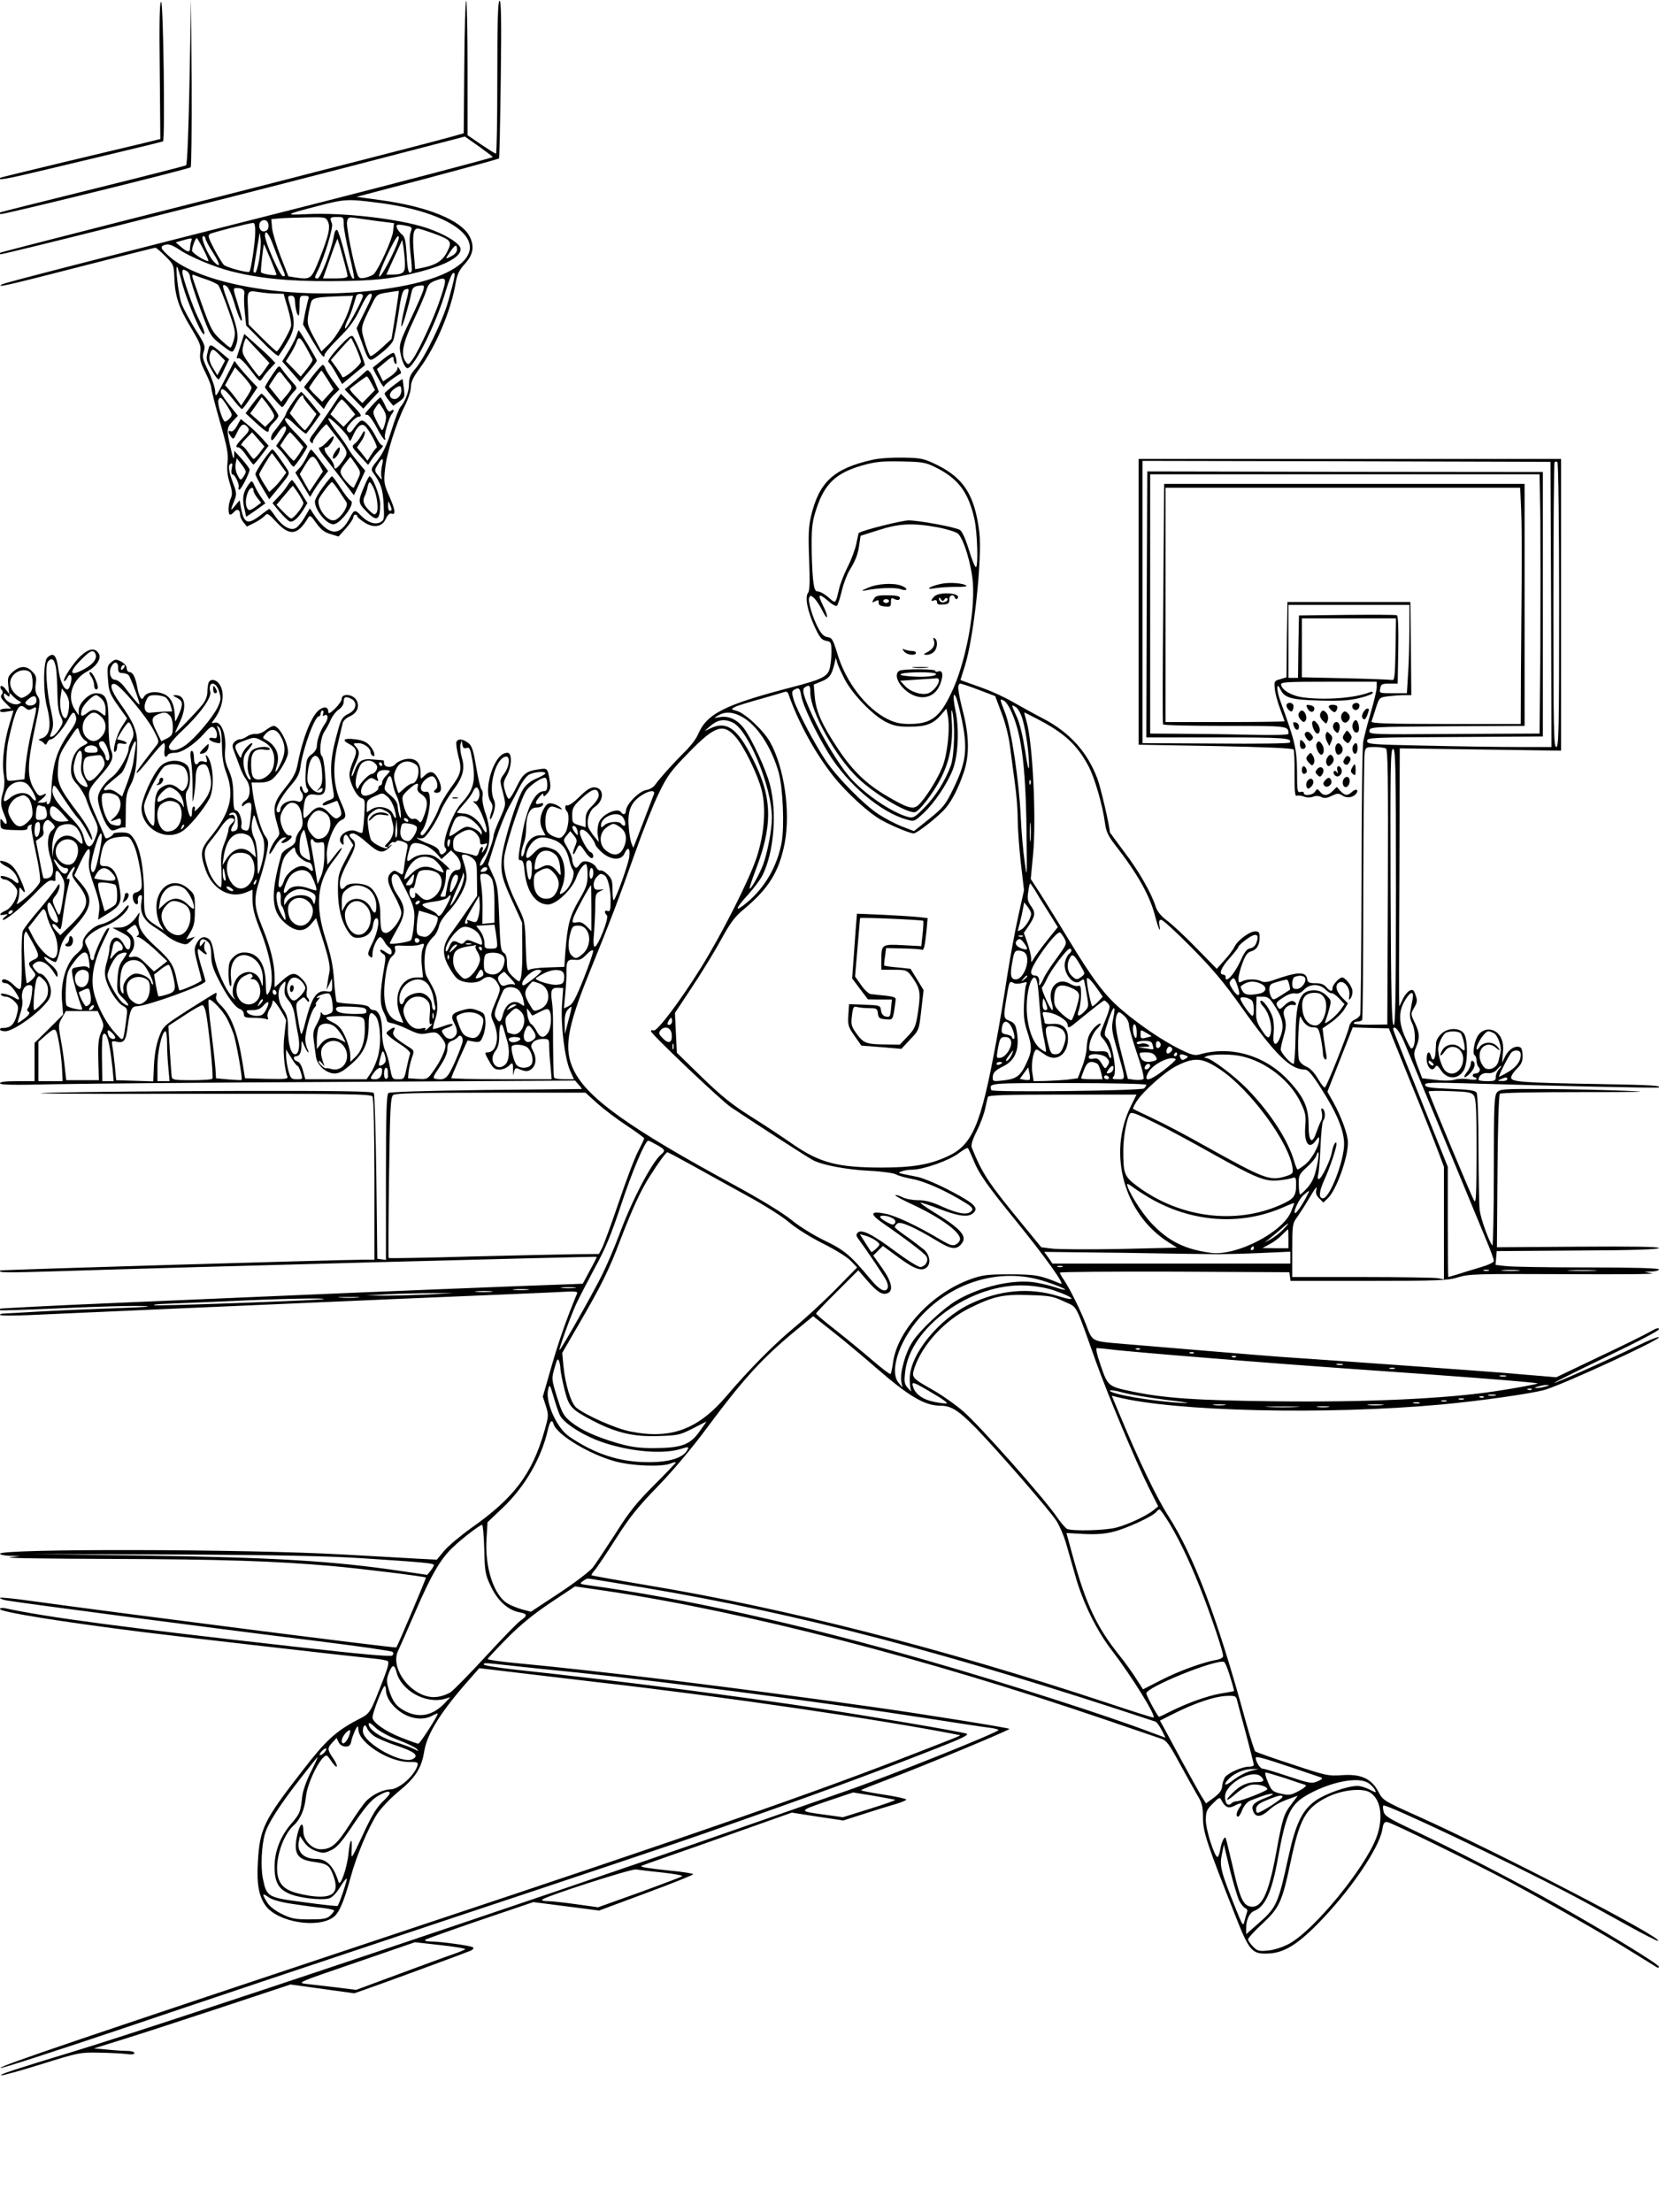 <?xml version="1.0" standalone="no"?>
<!DOCTYPE svg PUBLIC "-//W3C//DTD SVG 20010904//EN"
 "http://www.w3.org/TR/2001/REC-SVG-20010904/DTD/svg10.dtd">
<svg version="1.0" xmlns="http://www.w3.org/2000/svg"
 width="864pt" height="1152pt" viewBox="0 0 864 1152"
 preserveAspectRatio="xMidYMid meet">

<g transform="translate(0,1152) scale(0.1,-0.1)"
fill="#000000" stroke="none">
<path d="M987 11095 c-5 -261 -12 -432 -18 -436 -5 -3 -224 -59 -487 -124
-262 -65 -479 -119 -481 -121 -2 -2 -2 -6 1 -9 5 -6 980 234 991 244 4 4 6
203 5 442 l-3 434 -8 -430z"/>
<path d="M2418 11175 l-3 -349 -60 -17 c-33 -9 -123 -33 -200 -53 -77 -20
-306 -79 -510 -131 -203 -53 -656 -168 -1005 -256 -349 -89 -637 -163 -639
-165 -2 -2 -2 -6 0 -8 5 -5 1020 250 1789 449 157 41 363 94 458 119 l173 45
74 -52 c40 -29 72 -53 71 -55 -6 -5 -485 -131 -881 -232 -1230 -312 -1660
-422 -1675 -431 -34 -19 29 -5 402 91 214 55 393 100 397 100 5 0 28 -20 52
-44 43 -42 44 -46 47 -112 3 -96 23 -155 86 -260 48 -80 54 -94 49 -130 -4
-32 1 -53 26 -102 17 -34 31 -70 31 -80 0 -10 20 -90 45 -177 38 -133 45 -169
40 -212 -4 -36 -1 -69 11 -107 14 -45 15 -60 6 -81 -14 -30 -16 -85 -3 -85 5
0 14 7 21 15 15 18 30 11 30 -14 0 -11 8 -29 18 -41 l18 -22 40 20 c22 11 46
28 54 37 12 15 18 11 60 -34 69 -75 111 -68 165 23 9 15 14 12 42 -28 24 -33
42 -48 74 -57 l42 -13 39 43 c21 24 38 50 38 57 0 8 5 14 10 14 6 0 10 -3 10
-7 0 -5 15 -18 34 -31 50 -34 96 -27 115 16 9 19 20 31 28 28 25 -10 23 15 -8
86 -29 66 -31 77 -24 142 7 81 58 243 104 334 17 34 31 77 31 97 0 26 12 51
46 97 83 113 161 296 186 438 9 53 19 73 50 107 43 48 50 91 23 143 -43 83
-219 155 -464 188 l-124 17 144 38 c258 67 594 158 598 162 2 3 6 190 9 416 4
309 2 410 -7 405 -8 -5 -11 -116 -11 -402 0 -217 -3 -394 -7 -394 -5 0 -39 22
-78 48 l-70 48 0 346 c0 191 -3 350 -7 354 -4 4 -9 -150 -10 -341z m-447 -711
c374 -48 571 -192 431 -315 -80 -70 -245 -119 -486 -145 -413 -44 -876 37
-1036 182 -46 42 -49 51 -17 60 17 4 38 -4 71 -26 54 -37 186 -92 271 -113
148 -37 296 -52 515 -51 229 1 320 11 467 49 142 37 219 82 211 122 -5 28 -86
76 -176 106 -145 48 -434 81 -622 72 -122 -6 -118 -3 50 41 146 38 158 39 321
18z m-263 -98 c14 -30 3 -75 -45 -196 -41 -103 -45 -106 -118 -96 l-43 7 -40
102 c-22 56 -42 123 -45 149 l-4 47 46 4 c25 2 89 4 142 5 92 2 96 1 107 -22z
m82 -13 c0 -21 13 -92 29 -158 16 -66 27 -122 25 -124 -11 -11 -23 22 -49 129
-16 63 -33 118 -39 122 -7 5 -14 -8 -18 -35 -12 -70 -69 -217 -84 -217 -17 0
-17 4 0 38 33 65 83 228 75 247 -13 32 -11 35 26 35 34 0 35 -1 35 -37z m174
16 l88 -11 -5 -44 c-4 -40 -74 -194 -100 -221 -7 -7 -27 -15 -44 -19 -28 -6
-34 -3 -42 18 -20 54 -58 247 -54 272 5 23 9 26 37 22 17 -3 71 -10 120 -17z
m-575 -49 c-20 -13 -39 0 -39 25 0 34 44 40 48 6 2 -13 -2 -27 -9 -31z m-60
-12 c0 -52 -22 -194 -30 -203 -8 -8 -121 23 -134 36 -7 8 -30 45 -50 83 -30
58 -34 71 -21 78 15 8 201 56 224 57 8 1 12 -16 11 -51z m789 36 c28 -6 30 -8
20 -35 -6 -18 -6 -56 0 -111 6 -45 8 -86 6 -90 -14 -23 -22 1 -26 84 -5 74 -9
95 -25 107 -10 9 -22 24 -26 34 -7 19 2 21 51 11z m141 -40 c92 -34 97 -41 69
-97 -24 -46 -58 -68 -135 -83 l-31 -6 -7 85 c-8 91 -2 127 20 127 8 0 45 -12
84 -26z m-909 -135 c-7 -38 -16 -69 -21 -69 -5 0 -9 3 -9 8 0 5 21 134 32 197
1 6 3 -7 5 -29 3 -21 -1 -70 -7 -107z m74 71 c13 -36 33 -87 45 -113 18 -42
19 -48 4 -45 -16 3 -92 176 -93 211 0 37 21 10 44 -53z m-354 38 c0 -7 18 -41
40 -75 38 -60 40 -82 5 -47 -32 33 -75 134 -56 134 6 0 11 -6 11 -12z m1004
-10 c-17 -56 -86 -188 -98 -188 -15 0 82 209 97 210 5 0 5 -10 1 -22z m-1078
-4 c-3 -9 -6 -24 -6 -35 0 -25 -13 -24 -47 5 l-28 24 35 10 c49 14 53 14 46
-4z m64 -44 c17 -33 28 -60 25 -60 -19 0 -85 43 -85 55 0 18 18 65 25 65 2 0
18 -27 35 -60z m725 -36 c14 -49 25 -95 25 -101 0 -9 -19 -13 -64 -13 l-64 0
37 104 c20 58 37 103 39 102 1 -2 14 -43 27 -92z m324 -40 c1 -45 -11 -54 -71
-54 l-26 0 41 90 42 91 7 -43 c3 -24 7 -62 7 -84z m-700 26 c17 -41 31 -77 31
-80 0 -9 -81 4 -81 13 -2 15 13 148 16 145 1 -2 17 -37 34 -78z m971 50 c0
-12 -12 -26 -31 -35 -22 -12 -29 -13 -22 -3 40 64 53 73 53 38z m-1430 -180
c24 -88 97 -260 111 -260 10 0 -1 31 -30 87 -26 52 -81 210 -81 234 0 17 3 18
20 9 11 -6 20 -21 20 -33 1 -12 24 -86 53 -165 52 -141 53 -143 109 -187 53
-41 58 -43 67 -26 28 51 24 96 -18 210 -47 128 -48 136 -23 122 11 -6 28 -41
42 -88 22 -74 40 -111 40 -85 0 6 -11 45 -24 87 -22 70 -23 75 -6 75 35 0 47
-10 42 -35 -2 -14 -1 -55 3 -92 l7 -68 81 -82 c44 -46 84 -80 88 -76 4 5 24
35 43 67 40 67 45 104 21 182 -19 62 -19 64 3 64 13 0 18 -10 19 -41 2 -22 7
-48 13 -57 7 -13 9 -2 10 41 0 55 1 57 26 57 18 0 25 -4 21 -14 -3 -8 -11 -41
-18 -75 l-11 -60 47 -81 c48 -81 65 -102 65 -78 0 7 33 47 74 87 57 57 83 92
111 152 25 53 42 79 54 79 14 0 9 -16 -28 -90 l-44 -89 27 -73 c40 -110 36
-108 99 -59 30 23 60 54 65 69 6 15 18 80 28 144 14 96 21 117 36 121 22 6 22
12 -6 -100 -12 -51 -19 -93 -15 -93 6 0 34 95 53 181 4 20 13 28 37 31 28 4
30 3 24 -21 -3 -14 -33 -83 -67 -154 -53 -111 -60 -132 -54 -167 8 -51 27 -91
40 -87 39 12 152 242 199 407 14 46 30 86 37 88 14 5 10 -19 -26 -148 -29
-102 -121 -291 -169 -348 -28 -32 -35 -49 -35 -82 0 -39 -18 -88 -45 -120 -7
-8 -28 -62 -46 -120 -23 -74 -44 -119 -71 -154 -36 -45 -38 -50 -23 -70 39
-54 49 -84 53 -163 4 -76 3 -82 -18 -93 -27 -14 -67 0 -101 36 -29 31 -35 30
-55 -8 -54 -108 -115 -101 -195 21 l-15 24 -27 -46 c-15 -26 -36 -51 -47 -57
-28 -15 -69 9 -105 59 -15 23 -30 41 -32 41 -2 0 -21 -13 -41 -29 -72 -56 -91
-50 -107 34 l-7 40 -25 -30 c-25 -30 -25 -27 1 38 8 22 7 37 -8 75 -25 66 -30
98 -15 107 9 6 11 0 6 -23 -4 -18 -2 -32 3 -32 13 0 38 -52 33 -67 -3 -7 -1
-13 4 -13 9 1 54 89 53 105 -1 6 -19 30 -40 54 l-40 44 -1 -29 c-1 -20 -6 -10
-15 31 -25 106 -25 117 7 150 l28 30 -44 55 c-24 30 -44 60 -45 67 -1 30 21
18 60 -32 23 -30 46 -55 50 -55 4 0 24 26 44 57 l37 56 -39 41 c-21 23 -48 54
-60 69 l-21 28 -50 -98 c-46 -91 -50 -95 -50 -62 -1 20 -17 68 -36 107 -30 62
-33 75 -24 101 10 28 6 38 -45 118 -30 49 -62 108 -71 133 -15 42 -34 201 -22
190 3 -3 15 -43 27 -90z m130 23 c25 -9 50 -21 56 -27 6 -6 30 -63 52 -127 37
-105 40 -120 30 -158 -6 -22 -14 -41 -18 -41 -5 0 -28 19 -53 43 -46 43 -54
61 -123 260 -29 82 -29 81 -6 72 9 -4 37 -14 62 -22z m1214 -96 c-30 -94 -112
-272 -145 -318 -21 -30 -23 -31 -36 -13 -27 37 -16 96 41 216 30 63 59 132 66
154 10 34 18 42 54 55 53 19 55 11 20 -94z m-858 24 l41 -1 22 -75 c13 -44 20
-84 16 -97 -10 -32 -65 -128 -74 -128 -3 0 -38 32 -76 70 l-70 70 -3 75 c-6
102 -4 104 55 94 26 -4 66 -8 89 -8z m623 -112 l-20 -124 -51 -47 c-28 -26
-55 -45 -59 -42 -5 3 -18 36 -29 73 -23 76 -24 73 35 193 27 56 28 56 84 65
31 5 57 9 58 8 1 -1 -7 -57 -18 -126z m-169 100 c0 -18 -82 -169 -91 -169 -5
0 -1 17 9 38 11 20 25 55 31 77 7 22 14 46 16 53 5 15 35 16 35 1z m-66 -51
c-22 -75 -69 -159 -113 -202 l-37 -36 -38 71 c-34 63 -37 75 -31 116 4 25 11
56 15 69 9 24 26 27 167 32 l52 2 -15 -52z m-514 -426 c0 -7 -12 -31 -27 -53
l-27 -41 -20 28 c-12 16 -31 40 -42 53 l-22 25 26 47 26 46 43 -46 c23 -25 42
-52 43 -59z m-126 -97 c27 -44 28 -47 11 -65 -10 -11 -21 -17 -25 -15 -13 8
-39 95 -33 110 8 23 16 18 47 -30z m96 -341 c0 -5 -6 -19 -14 -29 -13 -18 -14
-17 -29 11 -9 17 -13 41 -10 58 l6 30 23 -30 c13 -16 24 -34 24 -40z m709 29
c-4 -21 -6 -47 -2 -58 4 -15 0 -14 -16 7 -22 27 -22 29 -4 58 24 41 33 38 22
-7z m50 -225 c1 -5 -3 -8 -9 -8 -5 0 -10 12 -9 28 0 24 1 25 9 7 5 -11 9 -23
9 -27z"/>
<path d="M1546 9778 c-3 -13 -21 -49 -40 -81 l-36 -59 46 -53 47 -54 43 52
c24 28 44 54 44 59 0 8 -90 158 -95 158 -1 0 -5 -10 -9 -22z m50 -70 c16 -29
30 -56 32 -60 2 -4 -11 -26 -29 -48 l-33 -41 -38 40 -39 40 24 38 c13 21 27
48 31 61 11 33 20 28 52 -30z"/>
<path d="M1255 9728 c-9 -29 -19 -59 -21 -66 -3 -7 0 -10 8 -7 7 2 33 -23 62
-61 49 -64 49 -65 64 -42 8 13 26 35 40 50 l26 28 -25 26 c-13 14 -50 48 -81
75 l-56 50 -17 -53z m89 -35 l59 -63 -24 -35 c-13 -19 -26 -35 -29 -35 -3 0
-24 27 -48 60 -38 52 -43 64 -37 92 7 33 15 52 19 46 1 -2 28 -31 60 -65z"/>
<path d="M1762 9710 c-36 -40 -58 -71 -52 -75 6 -4 25 -31 41 -61 l31 -54 56
47 c32 26 59 49 61 50 7 5 -49 141 -62 152 -9 7 -29 -9 -75 -59z m94 -5 c13
-31 24 -61 24 -68 0 -18 -93 -94 -97 -80 -3 7 -17 29 -32 50 l-28 38 51 58
c28 31 52 57 54 57 2 0 14 -25 28 -55z"/>
<path d="M1082 9688 c-10 -37 -8 -46 20 -94 16 -30 33 -52 37 -50 4 3 18 27
30 55 l24 50 -33 28 c-68 57 -67 57 -78 11z m62 -17 l28 -29 -20 -38 -20 -38
-21 34 c-22 36 -25 57 -15 84 9 22 16 20 48 -13z"/>
<path d="M1995 9649 c-28 -23 -51 -42 -53 -43 -1 -2 11 -27 28 -57 16 -30 30
-49 30 -43 0 9 39 40 88 70 2 2 -1 11 -7 21 -8 14 -11 15 -11 3 0 -8 -17 -27
-38 -41 l-37 -25 -16 32 -16 32 44 37 c37 31 43 33 43 16 0 -11 5 -23 10 -26
11 -7 3 44 -9 57 -4 4 -29 -11 -56 -33z"/>
<path d="M1416 9565 c-20 -30 -36 -57 -36 -61 0 -8 82 -104 89 -104 4 0 15 14
25 31 10 18 27 40 37 50 19 19 18 20 -14 56 -19 21 -40 48 -49 61 -15 22 -15
22 -52 -33z m84 -33 c25 -28 25 -30 -8 -71 l-28 -33 -32 40 -32 40 27 42 c25
38 28 40 41 23 7 -10 22 -28 32 -41z"/>
<path d="M1628 9562 l-45 -58 51 -57 52 -57 16 27 c9 16 28 39 41 51 l25 24
-33 44 c-18 24 -36 53 -40 64 -3 11 -10 20 -14 20 -4 0 -28 -26 -53 -58z m79
-20 l30 -49 -29 -32 -30 -33 -34 33 c-19 18 -34 36 -34 39 0 6 60 90 64 90 2
0 17 -22 33 -48z"/>
<path d="M1900 9582 c-8 -8 -35 -32 -60 -52 l-45 -38 48 -50 49 -50 40 44 41
44 -17 43 c-9 24 -22 51 -29 59 -11 13 -14 13 -27 0z m34 -57 l19 -36 -33 -34
-33 -34 -35 35 c-19 19 -33 37 -30 39 12 12 83 64 88 65 3 0 14 -16 24 -35z"/>
<path d="M2050 9513 c-25 -19 -46 -38 -47 -41 -1 -4 8 -20 21 -36 l24 -29 31
22 c29 21 30 25 24 69 -3 26 -6 48 -7 48 -1 1 -21 -14 -46 -33z m40 -27 c0
-28 -24 -51 -45 -42 -22 8 -18 32 7 50 31 22 38 20 38 -8z"/>
<path d="M1526 9427 c-20 -29 -36 -56 -36 -60 0 -9 -35 -61 -63 -94 -10 -11
-17 -29 -15 -39 2 -13 10 -7 31 24 27 42 47 54 47 29 0 -7 -12 -30 -26 -51
l-26 -38 25 -26 c13 -15 32 -39 42 -54 9 -16 20 -28 24 -28 8 1 71 94 71 105
0 5 -28 37 -61 71 -38 38 -59 67 -54 74 5 8 23 -3 56 -36 27 -26 51 -45 54
-42 3 3 21 27 40 53 l34 48 -47 58 c-26 32 -50 58 -53 58 -4 1 -23 -23 -43
-52z m54 25 c0 -5 15 -26 34 -48 l34 -40 -26 -42 c-15 -22 -30 -41 -34 -42 -4
0 -23 20 -43 44 l-36 44 28 46 c26 43 43 58 43 38z m-32 -222 l32 -38 -22 -36
c-13 -19 -25 -35 -28 -35 -3 -1 -20 17 -38 39 l-33 39 23 36 c13 19 25 34 28
34 3 0 20 -18 38 -39z"/>
<path d="M1317 9419 l-38 -51 53 -49 c56 -51 68 -57 68 -36 0 8 11 24 25 37
14 13 25 29 25 35 0 14 -78 115 -88 115 -4 0 -24 -23 -45 -51z m104 -47 c11
-20 10 -26 -14 -49 l-26 -26 -39 35 -39 35 30 42 30 43 23 -28 c12 -16 28 -39
35 -52z"/>
<path d="M1720 9387 c-30 -45 -68 -99 -84 -120 -23 -29 -27 -40 -18 -49 9 -9
12 -9 12 3 1 15 67 97 72 89 2 -3 20 -25 39 -50 75 -95 75 -95 44 -140 -29
-41 -45 -51 -45 -26 0 8 -11 28 -25 44 -26 31 -32 52 -15 52 13 0 44 49 37 57
-4 3 -18 -9 -32 -26 -15 -17 -33 -31 -41 -31 -9 0 2 -21 28 -53 24 -30 67 -86
97 -125 l54 -71 30 64 29 64 -40 48 c-22 26 -45 59 -52 73 -7 14 -33 50 -57
81 -23 30 -43 62 -43 69 0 18 98 -78 106 -104 6 -17 8 -16 20 10 23 52 42 70
62 58 19 -12 73 -111 63 -116 -4 -2 -16 -17 -27 -35 l-20 -32 -27 35 -28 34
20 29 c12 16 21 37 21 48 -1 13 -5 10 -17 -12 -8 -16 -24 -37 -35 -45 -18 -15
-17 -17 25 -63 l44 -48 18 27 c10 15 29 38 43 51 14 13 20 23 14 23 -7 0 -21
19 -33 43 -25 50 -57 87 -75 87 -7 0 -24 -16 -37 -35 -20 -29 -26 -33 -36 -21
-9 11 -6 20 16 45 15 17 33 31 40 31 23 0 14 15 -40 68 l-52 52 -55 -83z m98
14 l32 -39 -31 -33 -30 -32 -34 33 -34 33 26 38 c14 22 29 39 33 39 4 0 21
-18 38 -39z m36 -301 c26 -39 26 -40 9 -77 -10 -21 -19 -40 -20 -42 -5 -7 -49
38 -63 63 -11 21 -9 28 15 60 15 20 28 36 30 36 1 0 14 -18 29 -40z"/>
<path d="M1937 9408 c-41 -46 -42 -48 -24 -48 7 0 29 -29 48 -65 18 -36 38
-65 42 -65 5 0 5 5 2 10 -7 11 22 109 36 125 14 15 10 29 -4 16 -11 -9 -18 -3
-32 29 -10 22 -21 40 -24 40 -4 0 -23 -19 -44 -42z m60 -20 c15 -27 17 -40 9
-70 -5 -21 -12 -38 -16 -38 -3 0 -16 21 -28 46 -21 43 -22 48 -7 70 8 13 17
24 19 24 2 0 12 -15 23 -32z"/>
<path d="M1235 9304 c-11 -21 -24 -33 -32 -30 -17 7 -17 -5 0 -28 12 -16 15
-14 32 23 21 44 35 50 55 26 11 -13 7 -22 -23 -53 -39 -40 -45 -52 -24 -52 6
0 26 -20 42 -45 17 -24 32 -44 35 -44 3 0 22 22 42 49 l37 49 -32 36 c-18 20
-50 52 -73 70 l-40 33 -19 -34z m118 -141 c-14 -18 -28 -33 -32 -33 -3 0 -16
16 -29 35 -12 19 -28 35 -34 35 -7 0 3 16 22 35 l33 34 32 -37 32 -37 -24 -32z"/>
<path d="M1744 9165 c-20 -30 -10 -47 11 -19 14 18 20 44 10 44 -2 0 -12 -11
-21 -25z"/>
<path d="M1370 9121 c-22 -33 -40 -64 -40 -70 0 -5 16 -37 36 -70 l36 -61 54
66 c54 66 55 67 38 93 -39 59 -69 101 -76 101 -4 0 -25 -27 -48 -59z m84 -11
l37 -51 -20 -27 c-10 -15 -30 -38 -44 -51 l-25 -23 -26 41 c-14 22 -26 45 -26
51 0 8 61 109 67 110 0 0 17 -23 37 -50z"/>
<path d="M1598 9142 c-10 -21 -27 -48 -39 -60 l-21 -23 38 -63 39 -64 19 32
c10 17 31 47 47 67 l28 36 -42 56 c-23 31 -44 56 -47 56 -3 0 -13 -16 -22 -37z
m66 -44 l18 -33 -35 -52 -35 -53 -26 46 -25 45 30 50 c34 55 42 54 73 -3z"/>
<path d="M1682 8984 c-23 -31 -42 -65 -42 -76 0 -44 60 -118 96 -118 37 0 119
112 90 123 -7 3 -30 32 -52 66 -21 33 -42 61 -45 61 -3 0 -24 -25 -47 -56z
m83 -20 c17 -25 34 -52 39 -59 15 -21 -38 -95 -68 -95 -42 0 -93 81 -73 116
18 31 60 84 66 84 3 -1 20 -21 36 -46z"/>
<path d="M1900 8994 c-37 -85 -36 -92 6 -135 57 -59 74 -50 74 37 0 40 -40
144 -56 144 -2 0 -14 -21 -24 -46z m44 -12 c19 -37 29 -113 17 -132 -8 -12
-13 -11 -31 5 -34 31 -44 54 -32 79 6 11 13 33 16 49 8 34 12 34 30 -1z"/>
<path d="M1303 9008 c-35 -43 -43 -77 -32 -128 l11 -51 27 18 c15 10 38 26 50
35 l23 17 -21 30 c-12 16 -27 44 -35 61 -10 24 -15 28 -23 18z m17 -42 c0 -7
9 -25 20 -39 l20 -25 -31 -23 c-26 -18 -33 -19 -40 -8 -12 18 -11 52 1 83 10
27 30 35 30 12z"/>
<path d="M1498 8993 c-10 -16 -31 -43 -48 -60 l-31 -33 37 -45 c21 -24 44 -47
52 -50 18 -7 45 17 73 62 l20 33 -37 60 c-20 33 -40 60 -43 60 -4 0 -14 -12
-23 -27z m56 -43 c14 -22 26 -44 26 -50 0 -16 -50 -80 -63 -80 -5 0 -25 16
-43 36 l-34 35 42 50 c22 27 42 49 43 49 1 0 14 -18 29 -40z"/>
<path d="M832 11153 l3 -357 -90 -22 c-49 -12 -236 -56 -415 -99 -179 -43
-327 -79 -329 -81 -17 -15 31 -7 214 37 116 28 304 72 419 100 114 27 211 51
215 53 11 7 2 726 -10 726 -8 0 -10 -108 -7 -357z"/>
<path d="M4541 9125 c-199 -45 -275 -115 -317 -292 -13 -55 -15 -99 -10 -227
4 -112 3 -163 -5 -172 -18 -22 -5 -91 31 -172 28 -61 38 -74 62 -79 27 -5 28
-8 28 -63 0 -31 -5 -71 -11 -88 -12 -36 -46 -52 -189 -89 -358 -93 -449 -139
-495 -248 -8 -20 -38 -60 -67 -88 -66 -66 -133 -141 -154 -171 -8 -14 -29 -27
-49 -30 -38 -7 -105 -76 -105 -108 0 -19 -15 -24 -25 -8 -17 27 -98 -9 -115
-51 -7 -16 -10 -46 -7 -67 l6 -37 -25 30 c-13 17 -27 38 -30 48 -11 34 6 86
32 104 53 34 51 103 -3 103 -18 0 -41 -15 -75 -49 -28 -28 -56 -47 -63 -45
-14 6 -15 -19 -2 -32 15 -16 7 -92 -13 -117 -18 -23 -24 -25 -50 -15 -17 5
-35 18 -40 28 -15 27 -12 93 4 116 13 17 18 18 47 7 29 -11 31 -11 19 1 -8 8
-27 18 -41 21 -20 5 -29 1 -41 -17 -26 -39 -31 -83 -13 -117 l16 -31 -29 0
c-37 0 -69 -31 -78 -75 -3 -19 -10 -35 -15 -35 -9 0 -4 34 12 78 5 13 9 44 9
70 1 70 20 107 55 107 15 0 30 6 33 14 3 9 -1 11 -17 6 -26 -8 -27 6 -1 36 14
17 20 20 20 9 0 -11 6 -8 21 9 15 18 18 32 13 60 -12 72 -12 72 -57 65 -66 -9
-84 -23 -116 -90 -17 -35 -35 -64 -40 -64 -6 0 -15 19 -21 42 -10 36 -9 46 9
79 27 47 29 119 4 119 -29 -1 -51 -24 -74 -74 -29 -67 -36 -146 -15 -178 13
-20 14 -31 5 -57 -6 -18 -9 -34 -6 -37 3 -3 11 13 18 35 9 31 9 47 1 67 -32
68 13 224 65 224 22 0 15 -53 -11 -89 -23 -31 -24 -34 -9 -89 19 -77 20 -68
-15 -149 -18 -39 -32 -78 -32 -87 0 -24 -41 -129 -56 -146 -23 -24 -17 8 8 43
33 46 36 137 8 217 -13 36 -20 74 -17 90 3 15 1 32 -5 38 -6 6 -18 59 -28 118
-15 89 -22 110 -41 125 -29 22 -55 24 -62 5 -3 -8 2 -40 10 -73 20 -73 15 -93
-42 -169 -24 -34 -52 -81 -60 -105 -18 -50 -73 -139 -86 -139 -11 0 -12 13 0
26 18 19 42 114 40 158 -2 39 -6 45 -23 43 -31 -3 -32 34 -2 62 14 13 32 21
40 18 22 -9 32 -57 15 -68 -18 -11 -4 -23 17 -15 18 7 13 45 -12 84 -18 27
-38 28 -64 2 -20 -20 -20 -20 -20 18 0 53 -27 77 -77 69 -21 -4 -45 -15 -54
-26 -18 -22 -59 -18 -59 5 0 8 -1 14 -2 14 -2 1 -25 3 -53 5 -60 6 -79 -6 -99
-61 -8 -22 -15 -32 -15 -24 0 8 8 35 19 59 24 53 25 69 3 93 -15 17 -15 18 14
18 29 0 63 -26 63 -48 0 -6 5 -14 10 -17 19 -12 10 24 -13 51 -18 20 -36 29
-76 34 -60 8 -74 -3 -33 -24 40 -21 45 -38 22 -88 -11 -24 -20 -56 -20 -72 0
-41 37 -114 62 -122 19 -6 20 -11 15 -91 -3 -47 -8 -87 -10 -89 -3 -3 -16 0
-30 7 -47 21 -111 -32 -77 -65 9 -8 11 -6 9 9 -2 11 0 26 5 33 6 10 13 6 27
-18 l19 -31 -40 -76 c-37 -71 -40 -82 -40 -158 0 -91 18 -165 53 -216 19 -28
29 -34 57 -32 40 2 68 28 73 67 2 17 9 32 15 34 23 7 12 -68 -18 -127 -25 -51
-27 -61 -15 -71 13 -10 15 -8 15 14 0 31 26 86 40 86 5 0 15 -10 21 -22 7 -13
18 -27 25 -31 15 -9 19 -37 6 -37 -4 0 -18 7 -30 16 -12 8 -22 11 -22 5 0 -5
7 -14 16 -19 13 -7 14 -17 5 -68 -23 -135 -24 -189 -5 -230 11 -22 19 -43 19
-49 0 -5 11 -11 25 -13 14 -2 52 -16 85 -32 52 -25 66 -28 104 -20 40 7 46 6
67 -19 13 -14 24 -34 24 -44 0 -27 -26 -83 -62 -133 -31 -44 -33 -45 -83 -42
l-50 3 3 34 c2 18 10 51 17 72 13 36 13 38 -13 55 -77 48 -92 64 -82 85 13 22
3 24 -24 4 -18 -14 -18 -15 5 -35 13 -11 43 -32 67 -47 23 -16 40 -33 38 -40
-3 -7 -11 -39 -18 -73 -12 -58 -13 -60 -44 -60 -31 0 -32 1 -43 61 -5 33 -17
74 -26 91 -9 19 -15 58 -15 97 0 69 -17 111 -45 111 -8 0 -18 6 -22 14 -5 9
-33 15 -85 18 -42 2 -80 7 -84 10 -4 4 -10 54 -14 110 -5 78 -16 130 -43 215
-58 178 -46 304 42 414 22 28 41 56 41 62 0 6 -17 -11 -37 -38 l-38 -48 -3 48
c-4 60 40 168 75 184 29 13 29 25 -3 97 -38 83 -43 182 -15 299 12 50 23 99
26 110 2 11 18 26 35 34 41 17 56 55 35 87 -19 30 -75 34 -75 6 0 -10 -16 -33
-35 -52 -25 -24 -35 -29 -35 -18 0 26 -18 31 -44 14 -41 -26 -89 -145 -116
-286 -8 -43 -22 -70 -65 -123 -61 -76 -67 -104 -40 -193 13 -45 13 -50 -3 -69
-21 -23 -45 -75 -38 -82 2 -2 15 15 28 39 13 24 32 44 43 46 20 3 20 3 1 -13
-25 -19 1 -21 27 -1 21 16 22 26 2 26 -19 0 -45 51 -45 88 0 35 34 82 60 82
29 0 47 -25 53 -75 6 -38 3 -52 -13 -72 -11 -14 -20 -35 -20 -47 0 -14 -12
-28 -35 -40 -19 -10 -37 -26 -39 -35 -61 -216 -54 -303 29 -366 50 -39 91 -38
125 3 l26 31 38 -121 c28 -89 36 -130 32 -157 -4 -20 -9 -49 -11 -66 l-5 -30
15 30 14 30 1 -36 c0 -34 -1 -35 -30 -31 -51 7 -77 -31 -110 -162 -9 -38 -19
-65 -22 -60 -3 5 -11 43 -17 84 -12 72 -11 76 10 93 21 17 22 17 35 0 7 -10
14 -13 14 -6 0 6 -4 14 -8 17 -5 3 -7 19 -4 36 3 24 -2 38 -24 61 -36 38 -55
37 -104 -7 l-40 -36 0 53 c0 72 -22 159 -65 263 -43 105 -45 147 -11 250 14
44 31 106 36 138 10 52 9 60 -9 85 -22 29 -54 143 -65 228 l-6 50 44 0 c30 0
52 7 67 20 36 32 79 107 79 137 0 53 -46 138 -75 138 -7 0 -25 -10 -41 -22
-15 -13 -38 -21 -51 -20 -12 2 -33 -4 -45 -12 -12 -9 -30 -16 -39 -16 -9 0
-22 -7 -30 -16 -10 -13 -10 -21 0 -47 7 -18 20 -52 29 -77 8 -25 24 -56 34
-69 25 -33 24 -92 -2 -109 -11 -7 -20 -18 -20 -24 0 -9 3 -9 12 0 7 7 18 12
26 12 12 0 14 -12 8 -67 -8 -78 -10 -83 -34 -76 -13 3 -18 11 -15 26 6 29 -13
77 -29 77 -9 0 -13 21 -13 78 0 59 -6 90 -24 132 -19 43 -22 66 -18 111 6 74
-21 144 -54 136 -19 -5 -20 -4 -4 16 46 63 58 138 29 182 -18 28 -49 33 -58 9
-3 -9 -6 -30 -6 -48 0 -21 -10 -46 -27 -67 -36 -44 -146 -157 -141 -144 2 6
14 32 26 58 36 79 26 137 -23 137 -18 0 -17 -2 5 -13 33 -16 35 -34 11 -88
-19 -42 -20 -43 -20 -14 -2 67 -21 106 -58 121 -40 17 -88 11 -103 -14 -8 -15
-11 -15 -20 -2 -5 8 -12 31 -15 50 -9 52 -23 80 -40 80 -8 0 -15 9 -15 20 0
11 -12 26 -29 35 -27 13 -31 13 -51 -3 -22 -18 -23 -25 -16 -109 3 -43 13 -65
51 -118 l47 -66 -30 -47 c-28 -44 -51 -139 -31 -126 5 3 9 14 9 26 0 16 5 19
25 16 33 -7 32 8 0 16 l-26 7 25 42 c14 23 30 43 35 45 5 2 14 -12 20 -31 9
-27 8 -40 -4 -63 -8 -16 -15 -34 -15 -41 0 -34 -50 -121 -84 -147 -43 -32 -76
-81 -76 -112 0 -35 29 -120 51 -147 19 -26 22 -26 54 -13 19 8 35 10 37 5 2
-5 3 33 3 83 0 79 4 100 24 138 25 46 35 107 35 215 1 69 -19 115 -89 213 -48
67 -58 106 -27 100 27 -4 164 -168 201 -239 31 -59 31 -61 14 -83 -89 -114
-105 -137 -101 -141 3 -3 33 31 68 75 35 44 67 80 73 80 5 0 7 -15 4 -35 -5
-33 5 -47 18 -25 3 6 20 10 36 10 36 0 100 42 152 100 31 35 40 40 52 30 8 -7
15 -23 15 -35 0 -18 -4 -22 -20 -18 -11 3 -20 1 -20 -5 0 -9 31 -22 54 -22 9
0 4 42 -9 75 -7 17 -6 18 6 7 10 -9 14 -38 15 -95 0 -58 7 -99 22 -140 45
-118 22 -209 -83 -337 -51 -63 -54 -83 -25 -168 36 -103 127 -154 212 -119
l33 14 0 -56 c1 -41 11 -82 39 -151 62 -156 79 -285 42 -335 -8 -12 -11 0 -12
53 -1 104 -41 162 -112 162 -22 0 -41 -8 -57 -25 -21 -20 -25 -34 -25 -84 0
-33 4 -62 10 -66 5 -3 7 13 3 43 -10 90 40 142 106 108 39 -21 61 -64 60 -118
-1 -40 -1 -41 -9 -15 -17 56 -68 72 -113 37 -31 -24 -46 -92 -26 -118 8 -10 5
-9 -8 3 -38 37 -91 156 -98 223 -4 34 -14 69 -22 77 -24 24 -51 18 -68 -16
-15 -28 -15 -36 4 -109 12 -44 21 -82 21 -85 0 -8 -111 -57 -116 -52 -2 2 -8
27 -14 55 -14 75 -32 103 -110 173 -73 66 -97 108 -86 157 5 24 5 25 -7 8 -27
-43 -60 -66 -96 -66 l-36 -1 48 -25 c40 -21 47 -29 47 -54 0 -39 -16 -46 -32
-14 -20 41 -46 53 -64 30 -8 -11 -14 -31 -14 -45 0 -14 -7 -47 -14 -72 -10
-31 -12 -59 -6 -83 11 -51 58 -126 89 -143 26 -15 26 -17 18 -77 -17 -119 -12
-113 -58 -64 -56 61 -110 173 -116 246 -6 67 13 144 58 236 32 64 34 70 18 60
-13 -8 -69 -130 -69 -150 0 -8 -4 -14 -10 -14 -5 0 -10 8 -10 18 0 11 -7 33
-16 51 -16 32 -16 33 11 61 15 15 53 38 85 49 57 21 120 76 120 104 0 7 -10
-1 -22 -16 -25 -35 -83 -72 -124 -81 -43 -10 -97 -67 -93 -98 3 -18 -6 -33
-34 -57 -52 -46 -82 -145 -74 -244 l6 -70 -74 -74 -75 -74 0 -100 0 -99 -90 0
c-61 0 -90 -4 -90 -11 0 -9 74 -10 282 -5 156 3 830 9 1498 12 l1215 7 19 -22
c11 -11 17 -21 15 -22 -2 0 -227 -2 -499 -5 -316 -4 -500 -10 -507 -16 -10 -8
-13 -108 -13 -440 l0 -429 -23 3 -22 3 -5 425 c-3 234 -9 431 -13 438 -6 9
-157 12 -705 11 -383 -1 -821 -5 -972 -9 -179 -5 62 -7 693 -6 850 1 969 -1
977 -14 6 -9 10 -187 10 -432 l0 -418 -62 0 c-119 0 -1883 -52 -1887 -56 -12
-12 29 -12 294 -4 640 21 2806 78 2813 75 1 -1 -15 -33 -36 -71 l-37 -69 -80
-3 c-186 -6 -1106 -43 -1420 -57 -187 -8 -608 -26 -935 -40 -327 -14 -596 -28
-599 -30 -2 -3 -2 -7 0 -8 2 -2 130 2 284 9 279 13 492 17 484 10 -2 -2 -96
-6 -208 -10 -112 -4 -274 -11 -360 -16 -86 -5 -166 -10 -178 -10 -13 0 -23 -3
-23 -7 0 -5 71 -5 157 -1 87 4 473 21 858 38 385 17 851 37 1035 45 184 8 452
19 595 25 143 6 284 12 313 14 35 2 51 -1 48 -8 -57 -139 -93 -241 -132 -375
l-47 -164 16 -49 c15 -47 14 -53 -8 -131 -65 -225 -158 -347 -382 -505 -56
-40 -119 -93 -140 -118 l-38 -46 -115 6 c-63 4 -231 13 -373 21 -510 29 -1787
31 -1787 4 0 -5 24 -10 53 -11 l52 -1 -55 -7 c-30 -4 206 -7 526 -8 587 -2
853 -11 1154 -37 146 -13 480 -54 488 -60 3 -2 -147 -356 -154 -364 -4 -5
-1475 183 -1901 242 -90 13 -163 20 -163 16 0 -4 15 -9 33 -13 88 -15 1030
-139 1622 -212 209 -26 384 -51 389 -56 6 -5 6 -12 -1 -19 -7 -7 -158 6 -509
46 -880 99 -1291 153 -1511 201 -13 2 -23 0 -23 -5 0 -15 314 -66 745 -120
224 -28 1064 -124 1202 -138 34 -3 66 -9 72 -13 8 -5 2 -31 -19 -86 -76 -195
-69 -184 -140 -221 -112 -59 -166 -109 -285 -264 -203 -261 -222 -302 -232
-476 -7 -115 6 -181 42 -229 64 -84 271 -118 352 -57 29 21 55 82 89 207 31
115 93 260 139 331 21 31 71 83 111 116 87 71 119 121 133 207 15 95 89 212
244 386 l43 49 135 -16 c74 -9 294 -35 489 -58 642 -73 1464 -193 1870 -273
18 -3 37 5 -212 -92 -525 -205 -1127 -415 -2628 -914 -1751 -583 -2144 -716
-2148 -729 -2 -6 284 87 635 205 351 119 1128 379 1728 579 600 199 1187 396
1305 438 583 204 871 310 1214 445 125 49 164 68 150 74 -23 9 -473 86 -748
128 -438 67 -1048 146 -1608 206 -87 10 -158 21 -158 26 0 10 -2 10 153 -7 73
-8 224 -24 337 -35 422 -43 1333 -162 1805 -236 160 -25 311 -48 338 -51 26
-3 47 -9 47 -12 0 -12 -562 -237 -795 -318 -132 -46 -413 -144 -625 -218 -979
-342 -2941 -999 -3390 -1136 -313 -95 -395 -122 -384 -126 7 -2 101 24 210 58
192 60 202 62 299 60 55 -1 119 -4 143 -7 28 -4 42 -2 42 5 0 6 -17 11 -37 11
-21 0 -69 3 -106 7 l-68 6 138 43 c76 23 306 98 512 166 l374 124 166 -23 166
-23 60 21 c79 27 513 187 544 200 13 5 20 14 15 18 -10 9 -172 31 -225 31 -19
0 -29 4 -24 9 6 4 134 50 286 102 l277 94 171 -22 171 -22 245 91 c135 50 245
94 245 98 0 4 -55 13 -122 19 -120 13 -155 18 -147 25 2 1 60 22 129 46 69 24
244 85 389 137 l265 94 134 -21 134 -20 106 34 c59 19 133 42 165 51 31 9 57
20 57 24 0 4 -54 16 -120 26 -66 10 -118 20 -115 23 2 3 66 28 142 57 188 71
635 257 630 262 -6 6 -450 77 -697 112 -749 106 -1412 187 -1887 232 -73 7
-133 16 -133 20 0 3 45 51 100 107 69 70 138 126 227 186 l128 85 165 -24
c720 -108 1659 -350 2585 -666 149 -51 285 -97 302 -103 28 -9 42 -28 95 -126
34 -63 76 -137 92 -165 26 -43 31 -60 31 -120 0 -75 21 -137 170 -514 70 -179
86 -197 166 -194 82 2 151 43 259 152 166 167 321 393 339 493 5 34 11 42 26
40 27 -5 456 -215 645 -316 209 -113 482 -268 630 -361 63 -39 121 -75 128
-79 6 -4 12 -3 12 2 0 13 -282 185 -535 327 -219 123 -516 276 -751 388 -119
56 -143 71 -148 93 -4 15 -5 29 -1 32 11 11 661 -297 975 -463 80 -42 214
-115 298 -162 84 -47 156 -83 158 -80 19 19 -828 458 -1247 647 -183 82 -186
84 -210 129 -36 69 -91 94 -189 87 -72 -5 -83 -3 -260 56 -102 33 -189 64
-193 68 -4 4 -28 78 -52 166 -145 530 -266 849 -401 1061 -61 95 -155 291
-255 532 l-39 93 28 -7 c297 -75 1084 -94 1687 -39 199 18 481 58 545 78 103
32 589 256 590 272 0 6 -51 -14 -112 -44 -153 -74 -439 -201 -433 -193 2 4
125 65 274 137 155 74 271 135 271 142 0 10 -13 6 -43 -11 -24 -14 -144 -74
-268 -132 l-224 -107 -70 6 c-38 3 -124 10 -190 16 -97 8 -758 56 -1185 85
-72 5 -612 50 -860 71 -108 10 -113 13 -140 86 -25 69 -87 196 -119 243 -12
17 -21 33 -21 38 0 4 269 6 598 5 l597 -3 3 -22 3 -23 407 0 c370 0 413 2 467
19 56 17 94 18 555 16 272 -2 477 0 455 4 l-40 8 38 2 c20 0 37 6 37 11 0 6
-131 10 -372 10 -205 0 -397 3 -426 7 l-53 6 3 36 3 36 423 3 c287 1 422 6
422 13 0 7 -131 9 -422 7 l-422 -3 3 395 c1 217 7 399 12 404 5 6 181 9 421 9
328 0 376 1 233 7 -99 4 -286 8 -416 9 -217 1 -237 0 -252 -17 -15 -17 -17
-60 -17 -412 0 -217 -4 -390 -8 -385 -18 20 -61 142 -66 185 -3 25 -5 169 -6
320 0 154 -4 282 -10 290 -7 12 -38 16 -137 20 -103 4 -128 8 -131 20 -2 13
27 14 240 8 440 -13 973 -25 977 -21 13 10 -33 13 -315 18 -401 7 -454 11
-454 34 0 9 14 30 30 46 23 22 30 38 30 66 0 21 -5 41 -11 44 -22 14 -59 -6
-78 -42 l-18 -37 4 50 c4 35 0 60 -11 82 -26 50 -89 55 -119 9 -19 -30 -30
-94 -17 -102 5 -3 10 -16 10 -29 0 -12 5 -27 11 -33 13 -13 4 -33 -17 -33 -8
0 -14 -4 -14 -10 0 -5 5 -10 10 -10 6 0 10 -4 10 -9 0 -4 -18 -5 -41 -1 -22 4
-55 3 -72 -2 -20 -6 -59 -7 -101 -1 l-69 8 -24 63 c-21 58 -22 65 -8 99 20 48
19 74 -7 128 -21 43 -21 46 -5 74 20 34 20 41 7 76 -9 22 -13 24 -31 15 -11
-7 -27 -27 -35 -47 -9 -19 -16 -34 -17 -32 -1 2 -1 305 1 673 l2 669 420 -6
420 -6 0 759 0 760 -1100 0 -1100 0 0 -744 0 -744 400 -7 c253 -5 403 -11 407
-18 3 -5 6 -63 5 -128 0 -91 2 -117 12 -113 7 3 23 1 37 -4 14 -6 34 -6 47 -1
14 6 31 5 43 -1 14 -8 28 -7 53 5 31 15 37 15 58 2 24 -16 59 -9 73 13 12 19
-4 24 -23 7 -24 -22 -37 -21 -61 4 l-19 21 -21 -21 c-26 -26 -49 -27 -67 -3
-13 16 -15 16 -25 0 -11 -19 -59 -25 -59 -7 0 6 -8 8 -17 5 -16 -5 -18 4 -18
107 -1 116 -11 159 -85 361 -23 63 -24 112 -1 65 21 -43 54 -53 204 -57 107
-3 154 0 207 13 39 9 70 22 70 27 0 6 -8 7 -17 3 -78 -31 -236 -42 -351 -26
-55 8 -105 37 -110 65 -3 14 20 16 247 16 l251 0 0 -28 c0 -16 -14 -75 -31
-133 -17 -57 -34 -124 -39 -149 -5 -25 -9 -352 -9 -727 -1 -375 -4 -689 -7
-698 -4 -9 -17 -20 -29 -25 -15 -6 -26 -21 -30 -42 -8 -36 -112 -298 -124
-310 -4 -5 -20 15 -36 43 -20 34 -41 56 -62 65 -19 8 -35 24 -38 37 -10 38 -1
245 9 222 16 -36 39 -55 66 -55 25 0 28 -5 39 -57 6 -31 11 -67 11 -79 0 -13
5 -26 11 -30 8 -5 10 3 6 27 -4 19 -9 57 -13 84 l-6 50 46 32 c25 18 55 47 66
65 l20 33 -30 30 c-34 35 -39 69 -13 80 26 9 56 -32 50 -69 -3 -25 -2 -27 8
-13 7 10 10 28 8 41 -5 26 -38 66 -53 66 -15 0 -50 -38 -50 -55 0 -21 -12 -19
-33 5 -11 14 -29 20 -56 20 -33 0 -40 4 -43 21 -6 42 -50 40 -182 -7 -26 -9
-44 -10 -57 -4 -23 13 -75 13 -100 0 -16 -9 -19 -7 -19 14 0 14 9 50 21 81 15
41 26 56 45 61 29 8 44 32 44 73 0 26 -4 31 -23 31 -29 0 -91 -46 -107 -79 -6
-13 -29 -45 -52 -70 l-41 -46 -106 108 c-58 60 -127 124 -153 143 -32 24 -50
47 -59 72 -22 71 -89 188 -164 286 -41 55 -75 101 -75 102 0 29 -47 233 -65
280 -52 138 -144 240 -282 312 -43 22 -113 61 -157 86 -43 25 -113 57 -155 72
-42 15 -86 31 -98 35 l-21 8 23 73 c47 147 92 569 75 700 -24 189 -80 277
-218 346 -70 34 -82 37 -176 39 -61 1 -127 -3 -165 -12z m330 -38 c120 -59
174 -131 205 -276 14 -70 19 -237 7 -244 -5 -3 -21 38 -37 90 -19 61 -36 98
-48 104 -28 15 -212 49 -266 49 -34 0 -232 -49 -259 -65 -2 -1 -7 -26 -13 -55
-6 -30 -26 -84 -45 -121 -18 -36 -39 -88 -45 -115 -19 -81 -17 -79 -55 -45
-20 17 -44 31 -55 31 -15 0 -20 11 -26 68 -4 37 -7 117 -7 177 0 91 4 123 25
186 43 131 103 187 241 226 68 19 103 22 202 20 108 -2 126 -5 176 -30z m3207
-714 l2 -743 -172 0 c-95 0 -311 3 -480 7 -289 6 -308 7 -308 25 0 17 22 18
458 20 l457 3 0 688 0 689 -1030 1 -1030 2 -3 -692 -2 -693 369 0 c350 0 393
-3 378 -27 -3 -5 -177 -7 -386 -5 l-381 2 0 735 0 735 1063 -2 1062 -3 3 -742z
m42 -4 c0 -650 -2 -739 -15 -739 -13 0 -15 89 -15 738 0 406 3 742 6 745 4 4
11 4 15 1 5 -3 9 -338 9 -745z m-98 449 c1 -128 1 -432 0 -675 l-4 -443 -444
-2 c-440 -3 -445 -3 -442 17 3 20 12 20 406 23 l402 2 0 630 0 630 -939 0
-938 0 -5 -622 c-3 -343 -4 -626 -1 -630 2 -5 147 -8 323 -8 333 0 330 0 330
-41 0 -7 -80 -8 -217 -5 -120 3 -282 5 -360 5 l-143 1 0 675 0 675 1014 0
1014 0 4 -232z m-100 50 c3 -62 4 -219 3 -348 -1 -129 -3 -355 -4 -502 l-1
-268 -391 0 c-309 0 -390 3 -386 13 2 6 12 37 22 68 18 56 18 57 63 63 25 3
62 6 84 6 l38 0 -2 243 -3 242 -320 0 -320 0 -3 -196 -2 -196 -33 -10 c-30 -8
-32 -11 -28 -48 1 -22 14 -69 27 -104 13 -35 24 -65 24 -67 0 -2 -139 -4 -310
-4 l-310 0 0 610 0 610 924 0 923 0 5 -112z m-3039 -94 c48 -9 96 -24 106 -33
30 -26 72 -166 78 -261 10 -159 -40 -415 -111 -565 -61 -130 -107 -165 -219
-165 -48 0 -76 6 -116 26 -111 56 -214 190 -259 336 -23 77 -29 87 -51 90 -18
2 -32 15 -47 42 -30 53 -57 143 -50 163 6 14 8 14 26 -2 11 -10 29 -38 42 -63
12 -25 23 -41 25 -35 2 6 -7 34 -22 62 -29 59 -21 64 30 20 20 -18 40 -28 44
-23 5 5 16 40 25 77 9 38 27 85 39 105 33 54 45 84 52 136 l7 46 92 29 c107
35 179 39 309 15z m2457 -536 c0 -73 -3 -177 -7 -230 l-6 -98 -72 0 c-72 0
-72 0 -67 25 4 22 9 25 48 25 l43 0 3 176 c2 113 -1 178 -7 180 -6 3 -123 3
-260 2 l-250 -3 -3 -162 -2 -163 -25 0 -25 0 0 190 0 190 315 0 315 0 0 -132z
m-72 -100 c-3 -139 -5 -162 -18 -159 -8 2 -117 6 -242 9 l-228 5 0 153 0 154
245 0 245 0 -2 -162z m-2867 -159 c42 -78 147 -186 214 -219 40 -20 65 -25
125 -24 84 0 122 15 163 64 l26 30 7 -36 c13 -68 -2 -205 -29 -270 -26 -65
-91 -167 -125 -197 -26 -24 -57 -15 -162 47 -108 63 -179 132 -254 244 -86
129 -117 199 -123 276 l-5 61 41 17 c40 16 53 33 67 93 l7 30 7 -26 c4 -15 23
-55 41 -90z m-3786 64 c0 -22 5 -28 22 -28 13 0 27 -5 32 -10 11 -11 62 -148
57 -153 -3 -3 -26 23 -79 92 -15 20 -37 36 -47 36 -24 0 -36 40 -20 69 15 30
36 26 35 -6z m27 -5 c-7 -7 -12 -8 -12 -2 0 14 12 26 19 19 2 -3 -1 -11 -7
-17z m499 -119 c11 -35 10 -45 -8 -83 -27 -55 -120 -164 -169 -198 -44 -31
-84 -33 -84 -6 0 10 30 47 67 81 92 86 156 174 148 204 -14 56 30 58 46 2z
m3958 8 l84 -32 33 -88 c20 -51 38 -124 44 -174 6 -48 18 -133 25 -188 8 -55
15 -138 15 -184 0 -47 7 -150 16 -231 l17 -146 -31 -140 c-17 -76 -42 -215
-57 -309 -14 -93 -39 -244 -56 -335 -81 -442 -124 -544 -259 -604 -91 -41
-178 -56 -337 -56 -230 0 -323 24 -466 123 -50 35 -148 100 -217 143 -98 62
-153 106 -255 205 l-130 127 -5 104 -5 103 86 130 c48 72 116 182 151 246 52
95 75 126 124 166 129 108 182 195 211 344 30 162 -2 389 -75 522 -32 60 -132
154 -175 165 -30 8 -31 9 -11 20 11 6 72 25 134 42 62 18 119 34 127 37 7 3
15 -1 18 -8 50 -146 138 -307 232 -427 69 -88 191 -200 258 -235 57 -31 146
-67 163 -67 18 0 132 90 167 132 34 40 68 108 95 188 29 87 28 187 -5 315 -28
111 -31 145 -12 145 6 -1 50 -15 96 -33z m-879 -14 c1 -100 132 -335 249 -446
84 -80 244 -177 293 -177 23 0 101 102 142 185 43 88 59 176 53 285 -4 52 -3
73 2 55 16 -58 12 -226 -7 -281 -27 -76 -80 -162 -140 -222 -46 -47 -56 -53
-80 -47 -85 21 -237 125 -311 213 -56 67 -137 201 -186 307 -51 110 -61 145
-43 156 23 15 28 10 28 -28z m-47 -17 c7 -46 74 -187 139 -294 100 -165 275
-313 411 -350 38 -11 40 -10 87 34 58 54 123 152 152 226 28 73 35 211 14 308
-20 94 -5 114 17 22 51 -209 46 -276 -28 -429 -41 -84 -52 -98 -125 -157 l-80
-64 -62 24 c-34 13 -89 42 -124 65 -74 48 -213 189 -272 276 -56 82 -151 263
-168 318 -12 40 -11 46 4 54 23 13 28 7 35 -33z m-3310 -8 c9 -7 21 -26 26
-43 l8 -30 -46 -1 c-25 -1 -54 -4 -65 -5 -29 -6 -42 23 -26 60 11 27 17 31 49
31 21 0 45 -6 54 -12z m968 -8 c32 -18 24 -58 -16 -77 -29 -14 -37 -26 -50
-69 -44 -153 -50 -217 -29 -335 6 -34 4 -37 -25 -47 -17 -6 -31 -16 -31 -22 0
-6 13 -5 36 5 20 8 38 15 39 15 2 0 9 -16 16 -37 10 -32 9 -38 -6 -49 -15 -11
-22 -8 -51 22 -37 40 -63 40 -101 -2 -12 -13 -25 -24 -28 -24 -11 0 -4 87 9
106 11 16 23 20 46 16 53 -8 61 9 53 107 -3 47 -11 89 -16 93 -17 11 -8 100
13 129 10 15 25 42 33 62 9 19 27 43 41 52 16 11 26 27 26 41 0 26 11 30 41
14z m3428 -49 c59 -117 82 -284 87 -631 3 -257 3 -262 -10 -165 -8 55 -17 159
-20 230 -8 183 -49 456 -80 539 -31 81 -30 77 -11 69 9 -3 24 -22 34 -42z m66
-56 c18 -61 35 -183 34 -245 -1 -29 -8 0 -20 79 -12 77 -28 145 -44 179 -30
66 -30 65 -5 50 12 -7 27 -35 35 -63z m-3642 28 c-4 -10 -2 -14 5 -9 21 13 24
-16 5 -42 -23 -32 -43 -86 -43 -118 0 -13 -11 -31 -27 -42 -24 -18 -28 -27
-31 -91 -3 -43 0 -76 7 -85 6 -7 8 -16 4 -19 -12 -12 -21 -7 -28 16 -4 14 -8
17 -12 9 -3 -7 0 -19 7 -27 17 -20 3 -58 -18 -49 -38 15 -92 -9 -92 -43 0 -7
-4 -13 -10 -13 -27 0 5 71 63 138 36 41 47 63 52 100 13 96 74 262 96 262 5 0
9 7 9 15 0 8 4 15 10 15 5 0 6 -7 3 -17z m-799 -9 c10 -9 16 -33 16 -59 0 -39
-4 -46 -30 -60 l-30 -15 -25 51 c-29 56 -27 75 7 89 33 13 45 12 62 -6z m2975
-4 c81 -41 159 -159 197 -295 21 -79 30 -274 15 -360 -22 -123 -86 -236 -181
-315 -66 -55 -64 -35 4 39 30 33 64 78 76 101 60 118 78 326 40 473 -20 79
-94 238 -136 295 -35 45 -78 65 -123 58 -36 -6 -36 -6 -11 8 34 21 74 20 119
-4z m1545 -15 c139 -72 206 -134 265 -245 32 -61 73 -201 86 -298 5 -41 17
-66 51 -110 119 -153 183 -267 210 -374 17 -65 31 -94 22 -45 -4 19 -1 27 10
27 8 0 78 -64 156 -143 107 -108 170 -182 261 -311 179 -251 254 -325 331
-326 16 0 37 -24 83 -96 83 -129 121 -221 121 -291 0 -89 -75 -283 -110 -283
-24 0 -21 35 8 98 28 61 62 163 62 184 0 24 -18 -6 -23 -39 -8 -45 -55 -143
-69 -143 -6 0 -7 9 -3 23 4 12 9 78 12 147 3 69 9 129 14 134 13 14 11 53 -2
62 -9 5 -10 -1 -5 -19 3 -15 2 -35 -4 -44 -6 -10 -16 -36 -24 -58 -22 -68 -41
-52 -41 35 0 94 -24 147 -106 235 -122 130 -299 181 -462 134 -25 -7 -43 -2
-100 26 -95 47 -216 130 -307 208 -87 74 -152 161 -283 378 -51 85 -115 187
-141 228 l-48 74 12 126 c18 188 -2 586 -34 695 -8 26 -13 46 -11 46 1 0 32
-16 69 -35z m-1589 -17 c81 -37 205 -336 205 -497 0 -58 -22 -178 -45 -241
-18 -50 -65 -134 -71 -127 -2 2 12 46 32 98 85 222 86 360 3 539 -91 194 -150
242 -244 195 -30 -15 -30 -15 5 15 37 32 72 38 115 18z m18 -78 c43 -50 113
-194 133 -272 25 -96 15 -228 -25 -352 -40 -120 -178 -393 -289 -573 -109
-175 -230 -336 -248 -329 -8 3 -14 1 -14 -4 0 -14 365 -361 417 -396 150 -100
402 -263 428 -276 51 -26 175 -49 295 -55 63 -3 124 -12 135 -18 11 -7 50 -18
88 -25 65 -12 180 -64 277 -125 34 -21 39 -29 30 -41 -20 -23 -67 -16 -150 21
-56 26 -92 35 -129 35 -29 0 -66 7 -82 16 -17 8 -33 13 -36 10 -3 -3 38 -25
90 -49 144 -67 247 -142 247 -179 0 -9 -9 -22 -21 -28 -17 -10 -31 -5 -87 28
-118 70 -229 122 -283 132 -77 15 -81 -1 -12 -49 126 -87 217 -157 227 -173
14 -22 -3 -52 -30 -56 -11 -1 -67 34 -132 82 -119 89 -175 117 -195 97 -8 -8
-8 -16 -2 -25 52 -71 142 -205 151 -225 7 -14 10 -31 7 -38 -11 -27 -43 -11
-89 45 -104 125 -136 152 -240 202 -56 27 -132 74 -172 107 -44 36 -160 107
-300 183 -545 296 -760 450 -832 593 -56 112 -39 220 81 516 107 263 153 384
235 616 41 116 97 257 125 314 45 93 63 117 157 213 136 140 180 154 245 78z
m-2377 15 c31 -48 34 -90 8 -145 -27 -58 -37 -65 -22 -16 17 55 -4 104 -58
134 -18 10 -18 11 0 31 25 28 52 26 72 -4z m-82 -38 c45 -25 62 -67 51 -123
-11 -62 -95 -100 -111 -51 -4 12 -7 42 -6 66 0 55 22 75 70 67 19 -3 30 -1 27
5 -11 17 -74 10 -95 -11 -22 -22 -28 -97 -10 -131 6 -10 7 -19 2 -19 -11 0
-30 45 -33 75 -3 40 1 54 27 84 14 17 22 31 17 31 -15 0 -51 -43 -55 -65 -3
-17 -6 -14 -21 14 -20 40 -17 45 38 65 51 19 52 19 99 -7z m-669 -34 c-3 -21
-8 -54 -11 -73 -2 -19 -17 -67 -31 -106 l-27 -72 -27 20 c-16 12 -36 19 -48
15 -31 -8 -25 7 17 42 20 17 45 37 54 45 10 9 28 49 40 91 24 79 43 101 33 38z
m1725 2 c15 5 19 -3 29 -58 20 -115 9 -159 -57 -231 -46 -50 -103 -206 -84
-229 9 -10 8 -17 0 -25 -17 -17 -25 -15 -31 7 -2 11 -24 26 -53 36 -27 10 -53
23 -59 28 -7 7 -6 8 2 3 6 -3 18 -3 27 0 19 7 72 90 94 146 10 24 37 69 60
100 53 70 65 114 47 174 -7 24 -10 54 -7 67 l7 22 3 -23 c3 -17 8 -21 22 -17z
m4788 -3 c10 -7 12 -154 10 -723 l-3 -714 -87 -1 c-49 -1 -88 3 -88 7 0 5 9 9
19 9 11 0 22 4 25 9 3 4 6 313 6 686 1 373 4 691 7 707 5 26 9 28 52 28 25 0
52 -4 59 -8z m52 -723 c0 -572 -3 -720 -12 -717 -10 4 -14 159 -16 721 -2 633
0 717 13 717 13 0 15 -85 15 -721z m-5593 600 c3 -48 0 -66 -14 -83 -17 -19
-17 -20 0 -7 12 9 17 10 17 2 0 -26 -34 -24 -58 4 -21 25 -24 35 -19 83 12
114 68 114 74 1z m277 45 c12 -12 13 -20 6 -35 -6 -10 -16 -19 -23 -19 -15 0
-62 -48 -70 -70 -4 -12 -6 -11 -12 4 -11 25 11 108 32 124 23 16 48 15 67 -4z
m214 -7 c24 -19 7 -97 -22 -97 -7 0 -25 -11 -40 -25 -15 -14 -28 -25 -30 -25
-2 0 -9 21 -16 46 -11 39 -11 50 3 79 20 43 66 52 105 22z m-178 3 c0 -5 -2
-10 -4 -10 -3 0 -8 5 -11 10 -3 6 -1 10 4 10 6 0 11 -4 11 -10z m40 -35 c0 -3
-9 -14 -20 -25 -11 -11 -20 -27 -20 -35 0 -8 -4 -15 -10 -15 -5 0 -10 -7 -10
-15 0 -17 -58 -45 -77 -37 -22 7 -14 47 12 72 23 21 28 23 47 11 18 -11 20
-11 15 3 -11 27 3 46 34 46 16 0 29 -2 29 -5z m810 -12 c0 -5 -21 -16 -46 -27
-29 -12 -54 -31 -69 -55 -34 -52 -106 -285 -112 -362 -6 -76 1 -106 63 -239
l43 -95 1 -130 c1 -122 -5 -175 -18 -175 -3 0 -19 12 -34 27 -22 21 -28 36
-28 69 0 30 -5 46 -17 53 -15 8 -18 34 -23 178 -6 153 -9 175 -33 226 l-25 56
37 119 c21 66 53 146 71 178 18 33 43 80 56 106 13 25 33 53 46 62 23 16 88
22 88 9z m-795 -51 c3 -22 13 -52 21 -68 9 -16 17 -51 20 -79 3 -38 2 -44 -5
-25 -5 14 -9 37 -10 52 -1 18 -13 36 -37 56 -35 29 -36 31 -24 66 15 46 27 46
35 -2z m805 -7 c0 -27 -4 -35 -18 -35 -45 0 -88 -86 -112 -221 -24 -136 -24
-139 -6 -139 9 0 15 -18 18 -57 10 -105 58 -173 122 -173 44 0 127 80 148 142
12 35 36 68 50 68 4 0 8 -25 8 -55 0 -48 -6 -67 -45 -133 -48 -82 -60 -128
-71 -272 l-5 -75 -86 -3 c-48 -1 -92 -7 -99 -13 -9 -8 -13 19 -16 123 -4 133
-4 133 -46 218 -60 124 -78 199 -62 270 23 103 90 297 112 325 23 29 75 65 96
65 7 0 12 -14 12 -35z m2517 3 c-3 -8 -6 -5 -6 6 -1 11 2 17 5 13 3 -3 4 -12
1 -19z m-3192 -17 c-4 -14 1 -25 18 -36 34 -22 38 -47 18 -106 -16 -43 -20
-48 -31 -34 -7 9 -19 14 -26 11 -19 -7 -42 25 -53 74 -9 43 -9 45 25 77 40 37
58 42 49 14z m319 -17 c10 -27 -4 -63 -22 -57 -11 3 -9 -2 6 -14 22 -18 65
-130 55 -146 -3 -5 -12 6 -21 24 -22 42 -63 72 -101 73 -17 1 -31 3 -31 5 0 2
16 21 35 43 20 21 41 50 47 64 13 28 23 31 32 8z m624 -21 c2 -14 -10 -34 -32
-57 -29 -28 -36 -43 -36 -75 l0 -39 -35 11 c-33 10 -35 13 -35 52 0 35 6 47
43 82 60 57 89 65 95 26z m287 0 c-28 -75 -89 -233 -97 -253 l-10 -25 -10 25
c-5 14 -12 54 -14 90 -6 77 12 122 65 157 42 28 76 31 66 6z m-2791 -11 c24
-28 15 -80 -20 -110 -26 -22 -22 -23 21 -6 11 4 15 0 15 -15 0 -22 -10 -25
-46 -15 -24 6 -54 80 -54 132 0 30 2 32 33 32 20 0 41 -8 51 -18z m1403 0 c13
-9 29 -38 37 -64 14 -49 9 -66 -9 -25 -14 32 -75 46 -109 23 l-26 -16 0 32 c0
28 5 35 38 50 47 21 43 21 69 0z m-8 -75 c13 -6 26 -19 27 -27 2 -8 6 -27 10
-42 9 -37 -2 -73 -28 -98 -14 -13 -17 -20 -8 -20 7 0 11 -3 8 -6 -10 -9 -76
23 -86 43 -5 10 -12 41 -15 70 -5 48 -4 54 20 73 30 23 39 24 72 7z m-311 -13
c40 -28 23 -118 -24 -130 -22 -6 -32 -2 -51 20 -29 34 -29 65 -2 100 23 30 45
33 77 10z m-460 -42 c2 -31 -1 -44 -13 -48 -24 -10 -28 2 -11 29 18 27 11 61
-11 53 -8 -3 -11 -1 -8 5 4 5 14 9 23 7 12 -2 18 -16 20 -46z m126 -71 c19
-37 16 -98 -9 -176 -13 -40 -13 -39 -14 45 -1 54 -7 95 -16 114 -16 30 -19 66
-8 105 6 23 7 21 18 -15 6 -21 20 -54 29 -73z m1872 101 c16 -10 28 -52 15
-52 -5 0 -13 5 -16 10 -10 16 -67 12 -87 -7 -17 -15 -18 -15 -18 0 0 40 71 73
106 49z m-762 -36 c20 -18 36 -42 35 -52 0 -11 -3 -14 -6 -6 -8 19 -60 43 -80
35 -10 -3 -33 -17 -50 -30 -18 -13 -33 -20 -33 -15 0 15 22 76 33 90 18 23 64
14 101 -22z m-1254 15 c0 -5 -7 -14 -15 -21 -8 -7 -15 -20 -15 -29 0 -9 -9
-41 -21 -71 -18 -46 -20 -70 -16 -142 2 -49 1 -88 -3 -88 -15 0 -50 48 -63 85
-29 84 -28 110 6 152 18 21 45 57 61 81 17 24 37 42 47 42 11 0 19 -4 19 -9z
m905 -1 c3 -5 2 -10 -4 -10 -5 0 -13 5 -16 10 -3 6 -2 10 4 10 5 0 13 -4 16
-10z m3242 -102 c-2 -24 -4 -7 -4 37 0 44 2 63 4 43 2 -21 2 -57 0 -80z
m-3304 11 c-4 -4 -6 15 -3 44 l5 52 3 -44 c2 -24 0 -47 -5 -52z m106 57 c12
-14 -24 -76 -43 -76 -30 0 -46 25 -40 60 6 34 8 36 40 32 18 -2 38 -9 43 -16z
m1065 -7 c30 -24 34 -64 11 -109 -19 -36 -51 -39 -89 -9 -37 29 -37 89 0 118
15 12 32 21 39 21 7 0 24 -9 39 -21z m-226 -20 c2 -23 2 -23 -13 -5 -18 24
-20 39 -2 34 6 -3 13 -15 15 -29z m-1400 -94 c6 -27 9 -52 6 -54 -2 -2 -15 4
-29 13 -21 14 -25 24 -25 62 0 25 5 55 12 67 12 22 12 21 19 -8 4 -16 12 -52
17 -80z m872 85 c11 -11 20 -29 20 -41 0 -16 4 -19 21 -14 19 6 20 5 9 -17
-16 -29 -25 -38 -17 -15 4 9 2 17 -3 17 -5 0 -13 -12 -16 -26 -4 -17 -11 -23
-21 -20 -8 4 -26 8 -39 11 -13 3 -35 7 -49 10 -21 5 -25 11 -25 40 0 29 6 39
33 55 41 25 62 25 87 0z m594 -13 c15 -19 26 -39 26 -44 0 -6 16 -25 35 -42
47 -41 100 -43 117 -6 18 40 31 30 25 -18 -6 -41 -66 -209 -80 -224 -4 -3 -7
19 -7 51 0 48 -4 61 -25 82 -14 14 -31 24 -38 21 -6 -2 -16 5 -22 16 -5 12
-23 24 -40 29 -25 6 -33 4 -47 -15 -15 -19 -19 -20 -28 -7 -5 8 -10 24 -10 34
0 11 -11 38 -24 60 -24 41 -24 41 -5 65 l19 23 19 -23 c17 -22 18 -27 5 -58
-17 -40 -10 -56 7 -17 15 33 19 32 44 -6 11 -17 26 -33 33 -36 17 -5 15 25 -3
31 -16 7 -55 78 -55 102 0 26 28 17 54 -18z m-1770 -6 c10 -11 20 -39 23 -63
l6 -43 -25 23 c-42 38 -93 26 -129 -31 l-20 -32 6 45 c13 80 43 120 90 120 19
0 39 -8 49 -19z m602 -25 c66 -58 85 -63 121 -30 15 15 19 20 8 13 -18 -13
-19 -13 -6 3 7 10 17 16 21 13 5 -3 11 -1 14 4 4 6 17 5 35 -2 26 -10 27 -13
20 -46 -4 -20 -11 -57 -14 -83 -6 -47 -6 -48 -29 -32 -21 13 -25 13 -40 -1
-24 -24 -20 -51 19 -121 19 -34 35 -73 35 -87 0 -37 -56 -109 -83 -105 -22 3
-26 19 -27 110 0 56 -28 116 -61 133 -37 19 -103 19 -119 0 -20 -24 -30 -18
-30 18 0 18 17 63 40 105 43 79 48 103 25 122 -21 17 -19 30 4 30 10 0 41 -20
67 -44z m982 9 c41 -17 65 -50 77 -105 4 -19 12 -41 17 -47 19 -24 -15 -103
-53 -124 -17 -9 -17 -7 -4 26 33 78 12 179 -41 201 -50 21 -72 17 -104 -18
-16 -17 -32 -29 -36 -25 -11 11 6 58 31 83 28 28 59 30 113 9z m-1252 -6 c3
-6 17 -9 30 -6 24 4 24 3 23 -67 0 -44 -7 -86 -18 -111 l-17 -39 -12 74 c-6
41 -16 94 -20 118 -9 39 -2 56 14 31z m707 -9 c-3 -11 -7 -20 -9 -20 -2 0 -4
9 -4 20 0 11 4 20 9 20 5 0 7 -9 4 -20z m-120 -16 c18 -9 42 -28 54 -42 l22
-26 25 23 25 23 25 -25 c29 -29 35 -77 10 -77 -26 0 -44 -26 -54 -81 -6 -28
-10 -53 -10 -55 0 -2 -7 -4 -15 -4 -14 0 -14 3 0 30 9 17 16 50 17 74 0 37 3
43 17 38 9 -3 -6 13 -32 36 -41 35 -55 42 -91 42 -29 0 -52 -7 -70 -21 -29
-23 -32 -16 -15 44 8 30 15 37 35 37 14 0 39 -7 57 -16z m-656 -64 c14 -11 31
-20 38 -20 7 0 16 -7 19 -16 11 -29 6 -37 -12 -21 -10 10 -27 17 -38 17 -35 0
-81 -37 -94 -74 -6 -20 -16 -36 -21 -36 -12 0 -11 10 2 89 10 52 18 72 43 95
30 28 31 28 34 8 2 -12 15 -31 29 -42z m1323 22 c15 -13 23 -32 27 -67 5 -48
5 -49 -11 -28 -28 38 -52 46 -85 28 -40 -20 -41 -20 -34 23 9 60 57 81 103 44z
m-1587 -10 c40 -44 24 -140 -28 -164 -70 -32 -128 107 -69 166 21 22 77 20 97
-2z m1158 -11 c21 -17 23 -27 23 -107 l1 -89 -48 -70 c-26 -38 -63 -91 -83
-118 -48 -63 -54 -109 -21 -173 14 -27 34 -58 46 -68 30 -27 103 -31 132 -7
29 24 61 16 81 -20 16 -28 16 -31 -11 -96 -28 -68 -28 -68 -10 -108 33 -72 16
-155 -31 -155 -17 0 -17 -3 7 -45 20 -37 30 -45 54 -45 16 0 38 9 49 20 21 21
22 18 22 -30 0 -24 0 -24 5 -2 3 17 9 22 21 17 40 -17 54 -16 72 0 23 21 25
59 5 95 -12 22 -11 27 2 43 9 10 30 17 50 17 32 0 33 -2 33 -37 0 -21 3 -68 7
-105 l6 -68 -262 0 c-143 0 -261 3 -261 6 0 3 19 48 42 101 l43 95 33 -6 c31
-5 35 -2 48 30 8 20 14 54 12 77 -3 37 -7 43 -40 55 -31 12 -44 12 -82 1 -53
-15 -61 -28 -41 -66 18 -34 19 -55 3 -71 -17 -17 -39 -15 -54 6 -19 25 -18 29
18 41 17 6 28 14 25 17 -4 4 -27 -1 -52 -11 -26 -9 -48 -15 -50 -13 -2 2 3 24
11 48 10 29 14 62 10 92 -4 42 -12 61 -53 132 -17 29 -16 131 1 164 8 15 23
36 35 46 11 10 23 34 27 52 3 19 24 51 50 78 53 56 94 134 94 179 0 19 -7 53
-15 76 -13 38 -13 41 4 41 10 0 29 -8 42 -19z m-208 -2 c20 -9 57 -56 57 -72
0 -2 -18 4 -40 15 -49 25 -89 18 -129 -23 -39 -38 -43 -37 -25 9 29 70 80 97
137 71z m517 -51 c0 -60 -15 -80 -23 -31 -10 58 -8 73 8 73 11 0 15 -11 15
-42z m-235 -9 c-4 -5 -13 -9 -22 -9 -13 0 -13 3 -3 15 13 15 35 11 25 -6z
m-1362 -27 c4 -21 3 -31 -3 -27 -6 3 -10 20 -10 37 0 38 5 34 13 -10z m1712
12 c27 -29 32 -63 14 -97 -15 -28 -28 -37 -56 -37 -38 0 -63 34 -63 85 0 38 4
46 28 59 38 21 50 20 77 -10z m205 2 c0 -14 -4 -28 -10 -31 -6 -4 -10 7 -10
24 0 17 5 31 10 31 6 0 10 -11 10 -24z m-1476 -5 c15 -17 39 -81 33 -87 -2 -2
-22 3 -45 12 -46 15 -84 11 -103 -12 -20 -24 -27 -15 -15 19 16 44 28 62 51
75 30 17 60 14 79 -7z m664 3 c45 -31 16 -121 -45 -139 -17 -4 -30 1 -48 19
-19 19 -25 21 -23 10 4 -25 -19 -28 -27 -5 -7 23 2 44 15 36 4 -3 11 14 15 37
4 24 13 46 19 50 19 13 71 9 94 -8z m119 -87 c-14 -28 -32 -61 -41 -72 -15
-18 -15 -17 0 20 8 22 24 58 35 81 10 22 20 47 20 55 1 8 4 4 6 -9 2 -12 -7
-46 -20 -75z m-316 62 c78 -150 81 -161 75 -238 -3 -41 -11 -80 -16 -87 -9
-10 -110 -25 -110 -16 0 3 19 40 32 62 53 92 54 123 4 196 -25 37 -34 83 -19
98 9 9 25 3 34 -15z m72 -11 c-4 -19 -12 -28 -24 -28 -19 0 -19 1 2 30 26 35
29 35 22 -2z m222 -22 c-25 -51 -38 -56 -29 -9 8 45 23 68 37 54 5 -5 2 -23
-8 -45z m186 28 c9 -18 14 -60 14 -128 l0 -101 -32 -3 -31 -3 1 73 c1 40 -2
99 -7 131 -8 56 -8 57 16 57 16 0 29 -9 39 -26z m587 18 c18 -12 32 -69 32
-134 0 -47 -3 -56 -15 -52 -17 7 -20 -7 -4 -23 12 -12 -47 -163 -64 -163 -6 0
-8 27 -3 77 3 42 6 104 6 138 0 54 3 63 23 73 l22 11 -25 -2 c-19 -2 -26 3
-28 21 -2 13 4 32 14 43 19 21 23 22 42 11z m-1815 -37 c-3 -9 -8 -14 -10 -11
-3 3 -2 9 2 15 9 16 15 13 8 -4z m4055 -37 c10 -18 42 -70 70 -114 l51 -82
-51 -63 c-28 -35 -59 -77 -70 -94 -18 -30 -18 -30 -18 -5 0 14 -9 49 -19 79
l-19 53 24 35 c36 53 38 70 14 104 -18 25 -21 38 -15 75 3 24 8 44 10 44 1 0
12 -15 23 -32z m-4173 -6 c-7 -8 -35 7 -35 18 0 6 7 6 20 -2 10 -7 17 -14 15
-16z m694 14 c31 -16 51 -54 51 -95 0 -41 -11 -44 -29 -8 -29 57 -107 63 -135
9 l-15 -27 -1 47 c0 39 4 50 26 67 31 25 64 27 103 7z m1171 -106 l0 -119 -26
26 c-18 18 -32 24 -50 20 -23 -4 -25 -2 -19 20 5 22 86 172 93 173 1 0 2 -54
2 -120z m-1461 85 c23 -12 27 -19 23 -42 -5 -25 -6 -26 -13 -6 -15 42 -105 42
-134 0 l-15 -21 0 21 c0 28 45 63 82 63 16 0 42 -7 57 -15z m-157 -35 c-1 -19
1 -36 6 -39 9 -6 25 -71 17 -71 -3 0 -14 18 -25 40 -23 44 -28 114 -7 107 7
-2 11 -18 9 -37z m862 -39 c-27 -51 -38 -60 -49 -41 -4 6 -22 17 -41 25 -19 8
-34 18 -34 24 0 5 27 12 60 16 32 4 64 13 71 21 24 29 20 4 -7 -45z m-711 17
c20 -23 22 -50 6 -81 -23 -43 -66 -50 -99 -15 -20 22 -27 73 -12 94 24 37 74
38 105 2z m879 -70 c-9 -34 -12 -35 -46 -22 -14 5 -17 4 -12 -4 4 -7 1 -12 -8
-12 -10 0 -3 21 27 72 l42 73 3 -37 c2 -20 -1 -51 -6 -70z m-587 57 c55 -54
16 -168 -50 -151 -39 10 -71 86 -54 128 21 50 67 61 104 23z m280 15 c-3 -5
-11 -10 -16 -10 -6 0 -7 5 -4 10 3 6 11 10 16 10 6 0 7 -4 4 -10z m3185 -58
c0 -23 -30 -71 -52 -83 -18 -10 -20 -9 -15 4 3 9 12 44 19 77 l12 61 18 -23
c10 -13 18 -29 18 -36z m-3093 -16 c10 -10 -7 -55 -30 -82 -19 -22 -29 -26
-50 -20 -23 5 -27 12 -27 40 0 18 3 47 6 64 l6 30 45 -13 c25 -8 47 -16 50
-19z m-1560 -98 c-8 -5 -7 -8 3 -8 9 0 46 -28 84 -62 l67 -63 -34 -27 -35 -27
-41 40 c-32 32 -47 40 -66 37 -29 -6 -30 -1 -10 26 21 28 18 70 -6 91 l-20 19
23 18 c23 17 23 17 35 -10 8 -20 8 -29 0 -34z m1872 -45 c1 -19 -4 -23 -32
-23 -31 0 -34 3 -34 30 0 17 -9 44 -21 60 l-22 29 48 3 47 3 7 -40 c3 -22 7
-50 7 -62z m-95 52 c15 -22 22 -55 12 -55 -2 0 -19 7 -39 15 -31 13 -37 13
-47 0 -9 -11 -17 -12 -30 -5 -29 16 -37 12 -51 -22 -7 -17 -14 -27 -17 -20 -9
27 52 113 88 124 24 8 67 -11 84 -37z m562 20 c23 -35 13 -93 -21 -122 -31
-27 -39 -28 -59 -7 -18 18 -20 63 -5 117 9 32 14 37 39 37 21 0 35 -8 46 -25z
m2488 -43 c13 -26 11 -30 -41 -102 -31 -41 -62 -90 -69 -107 -13 -30 -26 -44
-23 -25 4 26 -3 42 -21 42 -13 0 -20 7 -20 18 0 37 132 218 151 206 5 -3 15
-17 23 -32z m1000 -19 c-6 -18 -18 -29 -33 -31 -17 -3 -29 -18 -48 -60 -26
-57 -59 -102 -75 -102 -4 0 -7 5 -5 12 1 7 -5 12 -13 13 -25 1 -11 36 36 88
24 27 44 53 44 57 0 5 19 22 42 39 48 35 68 29 52 -16z m-1217 31 c-3 -3 -12
-4 -19 -1 -8 3 -5 6 6 6 11 1 17 -2 13 -5z m-3143 -25 c-8 -14 -24 -10 -24 6
0 9 6 12 15 9 8 -4 12 -10 9 -15z m-1100 -5 c11 -10 16 -34 16 -68 0 -41 8
-69 38 -127 44 -88 87 -146 113 -154 10 -4 19 -15 19 -26 0 -16 7 -19 49 -19
27 0 57 -3 65 -6 12 -5 15 -2 10 10 -3 9 1 27 10 41 9 13 16 32 16 42 0 9 16
-7 35 -37 19 -30 35 -59 35 -65 -1 -5 -5 -41 -9 -78 -9 -64 -1 -170 15 -211 6
-15 -4 -16 -107 -14 l-113 3 -12 75 c-26 164 -61 256 -118 309 -17 16 -24 31
-20 43 3 10 3 18 -1 18 -3 0 -66 -39 -140 -86 -132 -85 -135 -87 -156 -142
-14 -37 -24 -89 -27 -145 l-4 -88 -97 3 -96 3 -7 75 c-4 41 -10 88 -13 103 -5
27 -3 28 24 22 37 -8 47 7 56 80 11 83 20 105 47 105 55 1 358 111 358 130 0
5 -9 37 -20 72 -11 34 -20 72 -20 82 0 18 1 18 18 3 23 -21 39 -22 22 -2 -6 8
-9 24 -5 37 6 22 6 22 -9 4 -13 -16 -16 -16 -16 -5 0 31 20 37 44 13z m4250
-6 c23 -32 20 -38 -14 -27 -28 10 -38 28 -23 42 11 12 21 8 37 -15z m-4706 0
c16 -16 15 -38 -2 -38 -8 0 -24 -12 -36 -27 -12 -16 -19 -20 -16 -11 2 9 8 33
12 52 6 37 21 45 42 24z m1572 -32 c-5 -14 -7 -53 -3 -86 l6 -60 -34 0 c-83
-1 -125 -99 -84 -197 8 -19 15 -37 15 -38 0 -2 -14 2 -31 8 -63 24 -82 111
-58 256 8 45 18 71 32 82 13 11 18 23 15 37 -5 19 -2 20 50 17 31 -1 65 1 76
5 27 10 29 8 16 -24z m253 27 c-7 -2 -19 -2 -25 0 -7 3 -2 5 12 5 14 0 19 -2
13 -5z m-73 -6 c0 -2 -10 -12 -21 -23 -22 -19 -22 -19 -10 4 10 18 31 31 31
19z m97 -3 c-3 -4 0 -16 8 -28 8 -11 15 -30 15 -41 0 -28 -34 -81 -61 -96 -20
-10 -26 -8 -51 20 -20 23 -28 42 -28 70 0 46 17 62 73 72 23 3 44 7 46 8 2 0
1 -2 -2 -5z m33 -14 c0 -5 -2 -10 -4 -10 -3 0 -8 5 -11 10 -3 6 -1 10 4 10 6
0 11 -4 11 -10z m530 -155 c-42 -106 -58 -135 -78 -144 l-25 -12 7 78 c4 43 7
93 6 111 -1 57 6 68 43 64 26 -3 38 3 62 28 17 18 31 26 34 19 2 -6 -20 -71
-49 -144z m2540 146 c0 -5 -6 -14 -14 -20 -7 -6 -16 -25 -20 -42 -11 -56 46
-127 80 -98 8 6 16 10 18 8 2 -2 9 -35 15 -73 12 -68 12 -70 -13 -95 -30 -30
-41 -24 -26 13 5 15 10 50 10 78 0 40 -3 49 -15 44 -8 -3 -28 2 -44 12 -64 36
-118 -24 -93 -103 5 -19 7 -35 3 -35 -11 0 -62 113 -54 119 5 3 16 24 26 45
21 46 104 156 118 156 5 0 9 -4 9 -9z m-242 -13 c32 -32 -5 -138 -48 -138 -26
0 -31 21 -18 90 9 52 13 60 32 60 12 0 27 -5 34 -12z m-4884 -6 c9 -15 18 -87
8 -73 -7 9 -21 11 -50 6 -40 -6 -40 -7 -35 -43 5 -34 30 -121 48 -165 7 -17 4
-18 -31 -11 -22 4 -43 12 -47 18 -5 6 -6 48 -4 93 4 76 8 86 42 133 34 46 57
61 69 42z m206 3 c0 -3 -10 -19 -22 -36 -17 -22 -23 -48 -26 -97 -4 -65 -3
-69 29 -100 35 -34 36 -51 2 -27 -28 19 -83 116 -83 144 0 29 36 97 57 110 19
11 43 14 43 6z m1954 -8 c14 -10 17 -21 11 -46 -9 -42 -43 -65 -79 -52 -23 9
-26 16 -26 55 0 26 5 46 13 49 24 10 63 7 81 -6z m-277 -19 c-3 -8 -6 -5 -6 6
-1 11 2 17 5 13 3 -3 4 -12 1 -19z m3289 -34 c26 -44 26 -45 8 -59 -25 -19
-30 -19 -54 5 -22 22 -26 60 -9 91 13 25 23 19 55 -37z m-4878 3 c22 -24 56
-96 48 -104 -2 -2 -7 4 -10 15 -7 21 -45 42 -77 42 -33 0 -72 -46 -67 -81 3
-21 2 -27 -6 -19 -18 18 -13 112 8 143 24 35 73 37 104 4z m151 -51 c20 -79
16 -91 -30 -105 -23 -7 -42 -11 -44 -9 -4 3 -24 113 -22 114 1 0 17 12 35 27
19 15 37 25 42 22 4 -2 13 -25 19 -49z m1617 -5 c-3 -5 -14 -11 -25 -14 -18
-4 -18 -3 -2 24 12 22 17 25 24 13 4 -8 6 -18 3 -23z m-2059 18 c6 -6 7 -24 4
-42 -11 -55 -70 -48 -71 9 0 37 42 58 67 33z m2362 4 c0 -5 -22 -25 -50 -46
-42 -32 -49 -35 -49 -18 0 23 54 71 81 71 10 0 19 -3 18 -7z m109 -2 c8 -5 12
-21 10 -37 -3 -25 -8 -29 -38 -32 -31 -3 -110 21 -110 33 0 2 17 13 38 24 39
21 79 26 100 12z m-267 -38 c20 -21 27 -34 16 -30 -9 4 -28 2 -41 -3 -19 -7
-26 -4 -36 16 -13 23 -7 34 26 54 0 0 16 -16 35 -37z m-1347 18 c4 -5 0 -12
-6 -14 -7 -3 -3 -6 9 -6 30 -1 49 -57 32 -95 -21 -46 -80 -49 -106 -5 -23 38
-10 94 25 114 32 17 39 18 46 6z m-546 -24 c20 -15 15 -84 -8 -107 -26 -26
-48 -25 -77 2 -23 21 -31 71 -15 94 20 30 68 36 100 11z m4582 19 c0 -2 -8
-10 -17 -17 -16 -13 -17 -12 -4 4 13 16 21 21 21 13z m1446 -7 c11 -19 -17
-59 -43 -59 -19 0 -23 5 -23 29 0 16 6 32 13 34 22 9 46 7 53 -4z m-5226 -19
c11 -11 20 -27 20 -35 0 -18 -43 -65 -59 -65 -21 0 -42 47 -35 76 12 48 41 57
74 24z m3834 -17 c3 -21 8 -75 11 -120 3 -45 12 -114 20 -154 9 -39 14 -74 12
-76 -2 -2 -16 6 -30 17 -41 32 -70 121 -70 215 0 79 20 155 41 155 6 0 13 -17
16 -37z m311 -23 l28 -40 -23 -25 c-13 -14 -27 -25 -31 -25 -6 0 -29 108 -29
140 0 18 21 -1 55 -50z m731 12 c18 -50 4 -59 -25 -17 -19 29 -21 38 -11 50
16 19 20 15 36 -33z m-4217 12 c11 -14 23 -42 27 -63 3 -20 8 -44 11 -53 2
-10 0 -18 -6 -18 -6 0 -11 11 -11 25 0 32 -33 65 -65 65 -35 0 -74 -20 -80
-42 -9 -27 -25 -22 -25 10 1 84 102 135 149 76z m4485 0 c4 -15 6 -27 4 -28
-2 -1 -22 -14 -45 -29 -41 -26 -43 -26 -53 -8 -13 26 -13 58 2 67 9 6 55 19
79 23 4 1 10 -11 13 -25z m-5231 -19 c-4 -27 0 -40 20 -65 16 -18 28 -48 32
-78 4 -26 11 -70 17 -98 12 -58 5 -104 -16 -104 -21 0 -36 55 -36 130 0 55 -4
74 -25 104 -29 43 -33 101 -8 128 22 24 23 23 16 -17z m1326 24 c60 -21 63
-109 4 -134 -29 -12 -33 -12 -45 8 -40 64 -42 83 -10 120 18 20 12 19 51 6z
m2514 2 c25 7 28 6 21 -9 -4 -9 -9 -53 -11 -97 -3 -62 0 -95 16 -144 27 -81
26 -105 -3 -166 -31 -68 -52 -83 -119 -91 -52 -6 -57 -5 -57 12 0 28 10 39 58
63 63 32 85 95 65 191 -4 24 -14 36 -35 44 -32 12 -33 19 -17 115 15 91 16 94
36 83 9 -6 29 -6 46 -1z m1242 -3 c36 -16 32 -44 -6 -52 -55 -11 -78 -7 -89
15 -7 11 -10 22 -8 23 32 27 66 31 103 14z m-980 -25 c24 -11 35 -23 35 -38 0
-23 -28 -115 -39 -127 -4 -4 -26 10 -49 31 -35 32 -42 45 -42 76 0 73 28 90
95 58z m1317 -5 c13 -13 28 -22 34 -20 5 1 23 -11 38 -27 l28 -30 -21 -30
c-12 -17 -36 -40 -53 -53 -29 -20 -31 -21 -24 -2 4 10 13 38 19 62 11 40 10
44 -15 68 -17 17 -37 26 -61 27 -76 2 -98 -49 -100 -240 -1 -79 -6 -143 -10
-143 -15 0 -67 58 -67 75 0 9 7 41 16 71 12 41 13 62 5 91 -9 30 -8 40 6 56
10 10 25 16 35 14 22 -6 24 11 2 20 -9 3 -26 -5 -42 -20 -26 -25 -28 -26 -39
-8 -10 17 -7 22 29 46 25 17 49 25 64 22 16 -3 31 4 45 19 30 32 81 32 111 2z
m-6434 -75 c-6 -7 -15 -13 -20 -13 -8 0 -43 70 -36 74 2 1 14 7 28 13 24 10
25 8 31 -26 4 -20 2 -42 -3 -48z m2235 69 c9 -10 20 -33 23 -52 7 -33 7 -33
-16 -17 -35 24 -76 0 -90 -53 -12 -45 -20 -49 -37 -21 -10 15 -8 29 8 72 11
29 25 61 30 71 13 24 61 23 82 0z m224 -72 c-8 -104 14 -282 42 -345 l20 -45
-49 0 c-27 0 -51 3 -54 8 -4 7 -6 112 -6 302 0 30 -2 74 -6 98 -8 55 -1 70 32
68 l27 -1 -6 -85z m-1487 59 c0 -5 -4 -9 -10 -9 -5 0 -10 7 -10 16 0 8 5 12
10 9 6 -3 10 -10 10 -16z m291 -53 c5 -44 3 -49 -20 -57 -17 -7 -27 -6 -33 3
-6 10 -8 9 -8 -4 0 -9 -10 -33 -21 -53 -17 -29 -20 -45 -15 -83 4 -26 8 -63
11 -82 5 -46 53 -90 98 -90 24 0 46 13 89 51 65 57 88 111 88 205 0 60 10 72
35 44 27 -30 33 -154 10 -222 -9 -29 -26 -65 -37 -80 l-19 -28 -160 0 -159 0
-12 44 c-7 28 -19 46 -30 49 -21 6 -24 27 -4 27 16 0 26 21 26 58 1 27 1 27
15 -5 8 -18 17 -33 20 -33 3 0 1 9 -5 19 -5 11 -10 33 -10 48 0 44 29 145 47
165 9 10 12 18 8 18 -4 0 0 10 11 22 10 12 13 18 7 14 -7 -4 -13 -5 -13 -1 0
9 43 24 60 22 10 -2 17 -18 21 -51z m5165 29 c28 -43 -3 -145 -45 -145 -36 0
-63 33 -68 83 -7 59 14 87 63 87 25 0 38 -7 50 -25z m461 -7 c-4 -18 -9 -47
-12 -64 -5 -20 -1 -42 9 -62 21 -41 19 -132 -4 -132 -4 0 -19 29 -35 65 -32
77 -31 132 4 189 28 45 45 47 38 4z m-5132 -8 c14 -15 17 -31 13 -74 -3 -30
-1 -53 4 -50 16 10 8 -3 -14 -22 -12 -10 -18 -13 -14 -6 6 10 1 11 -17 7 -33
-9 -63 8 -82 45 -20 39 -19 62 6 94 25 32 77 36 104 6z m4297 -3 c10 -16 10
-77 1 -77 -11 1 -63 75 -63 90 0 15 51 4 62 -13z m122 -34 c40 -63 45 -102 21
-159 -20 -49 -39 -35 -32 25 3 25 1 62 -5 82 -12 42 -53 97 -63 87 -4 -4 1
-15 10 -25 38 -37 58 -127 36 -161 -6 -10 -17 -1 -40 34 -27 42 -31 55 -29
111 l2 63 32 0 c29 0 37 -7 68 -57z m-5462 -57 c11 -21 26 -57 34 -79 14 -39
49 -237 42 -241 -2 -1 -32 0 -68 3 l-65 6 -3 50 c-2 28 -12 117 -22 199 -11
82 -17 154 -13 159 8 13 71 -52 95 -97z m174 76 c-18 -16 -18 -16 -6 6 6 13
14 21 18 18 3 -4 -2 -14 -12 -24z m4093 -2 c8 -24 7 -30 -5 -30 -9 0 -14 10
-14 30 0 17 2 30 4 30 2 0 9 -13 15 -30z m-4064 -29 c-13 -25 -22 -31 -49 -31
-18 0 -39 7 -46 15 -11 13 -7 15 25 15 26 0 43 7 58 25 27 30 34 17 12 -24z
m4386 33 c13 -16 13 -18 -32 -131 -12 -29 -11 -35 8 -55 22 -25 47 -88 38 -97
-3 -3 -8 4 -11 15 -5 18 -13 21 -50 19 -25 -1 -47 2 -49 5 -11 19 11 84 37
111 16 16 25 29 19 29 -16 0 -50 -37 -61 -66 -6 -14 -10 -42 -11 -62 0 -20
-10 -64 -23 -97 l-23 -60 -54 -7 c-30 -3 -82 -6 -115 -7 l-61 -1 -7 46 c-7 56
9 128 27 118 7 -4 24 -16 39 -26 59 -41 119 0 120 82 1 57 -28 83 -84 78 -22
-2 -38 1 -38 7 0 5 -3 21 -7 34 -6 23 -4 24 31 18 42 -7 96 -42 96 -63 0 -20
8 -18 44 12 102 83 142 114 147 114 4 0 12 -7 20 -16z m-5286 -23 c-3 -6 -11
-11 -17 -11 -6 0 -6 6 2 15 14 17 26 13 15 -4z m587 -22 c15 -73 41 -339 34
-346 -4 -5 -53 -8 -108 -8 -91 0 -101 2 -104 19 -1 10 -6 74 -10 141 l-7 123
84 55 c46 31 88 54 94 53 5 -1 13 -18 17 -37z m1617 37 c-2 -2 -15 -9 -29 -16
-23 -12 -24 -12 -11 3 7 10 20 17 29 17 8 0 13 -2 11 -4z m-781 -28 c3 -16 -5
-18 -55 -18 -72 0 -103 8 -103 27 0 11 16 13 77 11 65 -3 78 -6 81 -20z m1052
-53 l-18 -70 -1 54 c-1 38 4 60 16 73 9 10 17 17 19 15 2 -1 -5 -34 -16 -72z
m2837 9 c-9 -46 -7 -63 18 -150 49 -173 49 -164 8 -164 -30 0 -34 2 -23 15 18
22 -6 171 -32 197 -20 20 -20 20 4 93 26 82 42 88 25 9z m-3085 39 c42 -38 6
-133 -45 -117 -12 3 -23 7 -24 8 0 0 -4 18 -8 38 -6 31 -3 41 19 62 30 31 34
31 58 9z m100 -2 c33 17 42 18 49 7 14 -22 10 -92 -7 -116 -21 -30 -41 -28
-59 8 -8 16 -21 33 -28 37 -8 4 -17 26 -20 48 -5 38 -5 39 10 18 l15 -22 40
20z m-2286 -33 c16 -36 16 -40 0 -75 -13 -30 -16 -62 -14 -143 l3 -105 -85 0
-85 0 -8 70 c-4 39 -13 104 -21 145 -13 71 -12 77 7 110 l20 35 83 0 83 0 17
-37z m1731 0 c-3 -7 -5 -2 -5 12 0 14 2 19 5 13 2 -7 2 -19 0 -25z m241 16
c19 -13 22 -22 17 -47 -12 -56 -32 -78 -63 -71 -36 9 -43 16 -63 68 -16 43
-16 44 5 54 32 16 79 14 104 -4z m3359 -6 c13 -12 23 -33 23 -47 0 -14 19 -81
42 -148 26 -76 38 -126 33 -132 -6 -4 -26 -6 -45 -4 l-36 5 -32 126 c-32 124
-38 174 -26 206 8 21 13 20 41 -6z m-3979 -4 c20 -6 22 -13 22 -64 0 -65 -17
-115 -52 -147 l-23 -22 -1 37 c0 20 -12 62 -26 93 -20 44 -34 60 -67 76 -25
12 -37 23 -29 26 18 8 148 8 176 1z m1622 -22 c0 -10 -7 -19 -14 -19 -11 0
-13 5 -5 19 5 10 12 18 14 18 3 0 5 -8 5 -18z m1759 -16 c17 -20 32 -76 20
-76 -5 0 -9 4 -9 9 0 5 -13 11 -28 14 -25 5 -28 9 -24 36 5 33 22 40 41 17z
m-3511 -16 c12 -11 28 -34 37 -49 l15 -29 -29 14 c-37 19 -75 10 -101 -23
l-20 -26 0 47 c0 26 5 56 10 67 14 25 60 25 88 -1z m892 -66 c17 -51 12 -109
-9 -128 -45 -41 -90 22 -51 71 14 18 20 41 20 78 0 60 11 79 23 38 4 -15 12
-42 17 -59z m3280 38 c0 -28 -3 -33 -10 -22 -13 20 -13 73 0 65 6 -3 10 -23
10 -43z m-3146 16 c22 -30 20 -45 -6 -59 -31 -17 -50 11 -35 51 14 36 21 37
41 8z m2764 -5 c16 -22 15 -46 -2 -88 -11 -27 -21 -35 -40 -35 -22 0 -26 7
-40 67 -12 52 -12 69 -3 75 18 12 70 0 85 -19z m-5230 -68 c6 -33 13 -90 15
-127 l3 -68 -63 0 -63 0 0 103 0 102 42 37 c49 41 50 40 66 -47z m3190 51 c5
-45 -14 -55 -45 -24 -23 23 -24 29 -13 43 21 25 54 15 58 -19z m3846 -246 c62
-151 126 -313 144 -361 l32 -85 0 -293 0 -293 -31 6 c-17 3 -195 6 -395 6
l-364 0 0 139 c0 131 1 140 25 172 13 19 38 57 54 84 44 74 53 85 46 58 -4
-15 1 -29 15 -43 l22 -22 23 22 c44 41 105 210 105 290 0 41 -35 137 -78 214
l-29 51 66 167 66 168 94 -3 94 -2 111 -275z m-34 210 c23 -54 294 -707 431
-1039 22 -52 39 -100 39 -107 0 -8 -30 -22 -72 -34 -40 -12 -93 -28 -117 -36
-25 -7 -46 -14 -48 -14 -2 0 -3 129 -3 287 l0 287 -125 312 c-69 172 -134 336
-145 364 -18 45 -18 51 -4 48 8 -2 28 -32 44 -68z m-6710 18 c0 -15 -28 -9
-34 8 -11 30 -6 37 14 19 11 -10 20 -22 20 -27z m5397 6 c-1 -1 -14 -4 -29 -8
-25 -6 -28 -4 -28 18 0 25 0 25 29 8 16 -9 29 -17 28 -18z m-5127 -36 c0 -35
3 -93 7 -130 l6 -68 -32 0 -31 0 0 79 c0 77 24 181 42 181 4 0 8 -28 8 -62z
m6910 52 c20 -11 41 -68 35 -97 -2 -10 -6 -30 -10 -45 -6 -32 -37 -52 -65 -43
-10 3 -24 22 -30 41 -21 64 35 110 82 67 22 -20 24 -11 2 11 -23 24 -70 20
-88 -6 -9 -12 -16 -17 -16 -10 0 28 44 92 62 92 5 0 18 -5 28 -10z m-7211 -63
c6 -28 13 -82 17 -119 l6 -68 -29 0 -30 0 -2 116 c-1 63 1 120 5 125 11 18 23
-2 33 -54z m1841 24 c0 -10 -18 -59 -39 -107 -41 -91 -51 -100 -101 -92 -18 3
-17 8 20 63 26 39 40 71 40 93 0 25 5 35 24 42 13 5 27 14 31 20 9 15 25 3 25
-19z m300 10 c0 -12 -37 -24 -50 -16 -20 12 -10 25 20 25 17 0 30 -4 30 -9z
m2555 -11 c9 -28 -25 -84 -54 -88 -21 -3 -22 -1 -16 35 11 66 15 73 40 73 15
0 26 -7 30 -20z m-3476 -26 c46 -59 1 -141 -66 -120 -10 3 -21 5 -24 3 -9 -3
-39 24 -39 36 0 6 7 2 16 -9 15 -19 16 -19 8 1 -17 48 -16 73 5 94 30 30 75
27 100 -5z m4214 4 c7 -27 11 -25 -38 -17 l-40 6 35 2 c29 1 32 3 17 12 -9 6
-26 7 -37 4 -11 -4 -20 -2 -20 4 0 6 17 11 39 11 31 0 40 -4 44 -22z m42 2 c0
-7 -6 -15 -12 -17 -8 -3 -13 4 -13 17 0 13 5 20 13 18 6 -3 12 -11 12 -18z
m-2538 -22 c-3 -7 -5 -2 -5 12 0 14 2 19 5 13 2 -7 2 -19 0 -25z m-767 12 c25
-13 42 -67 29 -91 -12 -23 -61 -26 -79 -4 -14 17 -31 85 -24 97 7 11 51 10 74
-2z m3364 -9 c7 -10 -18 -34 -27 -25 -7 8 3 34 13 34 5 0 11 -4 14 -9z m-4555
-91 c4 0 12 -16 18 -35 11 -35 11 -35 -21 -35 -29 0 -33 4 -44 45 -7 25 -12
60 -12 78 l0 32 26 -42 c14 -24 29 -43 33 -43z m460 29 c1 -15 -26 -35 -35
-26 -2 2 2 21 8 43 9 33 12 36 19 19 4 -11 8 -27 8 -36z m3259 27 c-6 -14 -17
-27 -24 -30 -9 -3 -5 7 8 24 26 36 31 38 16 6z m2652 3 c0 -45 -33 -79 -112
-116 -10 -5 54 121 66 129 22 15 46 8 46 -13z m-1902 -9 c10 -17 9 -20 -12
-26 -37 -9 -58 -1 -67 24 -8 20 -6 22 29 22 26 0 41 -6 50 -20z m112 10 c0 -5
-5 -10 -11 -10 -5 0 -7 5 -4 10 3 6 8 10 11 10 2 0 4 -4 4 -10z m-366 -19 c15
-16 15 -22 5 -39 -13 -20 -14 -20 -32 10 -14 24 -23 29 -43 25 -16 -3 -24 0
-24 9 0 22 73 18 94 -5z m411 13 c13 -5 14 -8 3 -15 -19 -12 -25 -11 -32 6 -6
16 3 19 29 9z m294 -5 c124 -28 248 -125 302 -235 28 -57 31 -71 27 -128 -8
-90 20 -126 56 -74 15 21 16 21 16 3 0 -33 -41 -105 -74 -130 -18 -14 -35 -25
-38 -25 -3 0 -11 19 -18 43 -32 110 -122 249 -239 371 -69 72 -193 165 -220
167 -12 0 -11 3 4 9 28 12 131 12 184 -1z m-346 -15 c3 -3 -27 -30 -66 -60
-74 -56 -104 -59 -77 -9 24 45 120 91 143 69z m234 -55 c157 -106 361 -385
375 -514 3 -26 -1 -30 -42 -42 -77 -23 -108 -11 -413 159 -97 55 -221 120
-275 145 -53 25 -99 47 -101 49 -2 2 6 19 18 38 32 51 145 152 204 183 98 50
138 47 234 -18z m-1137 37 c0 -2 -7 -6 -15 -10 -8 -3 -15 -1 -15 4 0 6 7 10
15 10 8 0 15 -2 15 -4z m498 -8 c5 -7 13 -28 17 -45 l7 -33 -56 0 c-31 0 -56
2 -56 5 0 2 7 23 16 45 12 30 22 40 39 40 12 0 27 -6 33 -12z m272 -7 c0 -12
-20 -25 -27 -18 -7 7 6 27 18 27 5 0 9 -4 9 -9z m-192 -18 c-2 -10 -11 -19
-21 -21 -16 -3 -17 -1 -5 17 16 25 31 27 26 4z m2009 -1 c-10 -10 -17 -28 -17
-40 0 -19 -5 -22 -45 -22 -25 0 -45 3 -45 8 1 21 22 37 48 34 18 -2 34 4 47
17 10 12 20 21 23 21 3 0 -2 -8 -11 -18z m-5817 -6 c0 -30 -13 -46 -36 -46
-29 0 -29 4 -6 35 19 27 42 33 42 11z m30 -6 c0 -11 0 -23 1 -27 0 -4 -4 -9
-10 -11 -6 -2 -11 10 -11 27 0 17 5 31 10 31 6 0 10 -9 10 -20z m3343 -41 c-1
-4 -14 -4 -27 -2 l-25 5 22 30 22 30 6 -29 c3 -15 4 -31 2 -34z m412 11 c3 -5
-1 -10 -9 -10 -9 0 -16 5 -16 10 0 6 4 10 9 10 6 0 13 -4 16 -10z m2075 -10
c0 -5 -12 -10 -27 -9 -25 0 -26 1 -8 9 27 12 35 12 35 0z m-1880 -29 c0 -5 -6
-13 -12 -19 -15 -12 -792 -21 -795 -9 -13 38 -19 37 402 37 226 0 405 -4 405
-9z m1706 -56 c11 -15 14 -73 14 -294 -1 -238 -3 -273 -14 -251 -17 31 -236
557 -236 566 0 3 50 5 111 2 95 -3 113 -6 125 -23z m-4564 -42 c35 -31 104
-83 153 -115 50 -33 90 -63 90 -66 0 -4 -15 -35 -32 -68 -18 -34 -63 -153
-101 -266 -38 -112 -77 -218 -86 -236 l-17 -32 -117 -1 c-64 -1 -310 -6 -545
-12 -236 -7 -431 -10 -433 -8 -2 2 -1 191 2 420 5 365 8 418 22 429 12 9 130
12 509 12 l492 0 63 -57z m2777 -14 c-122 -246 -35 -561 195 -707 l46 -29
-298 -7 c-163 -3 -322 -2 -353 2 l-56 7 -96 117 c-180 219 -211 266 -266 402
-5 13 3 40 25 84 18 35 38 88 44 116 6 28 13 57 15 64 4 9 90 12 389 12 l385
0 -30 -61z m144 -95 c51 -25 177 -93 280 -151 227 -127 274 -146 342 -140 27
2 60 8 73 12 20 7 22 4 22 -34 0 -59 -11 -74 -78 -104 -236 -106 -527 -69
-748 95 -69 52 -74 64 -74 187 0 68 17 162 34 190 8 13 29 5 149 -55z m-2612
-106 c43 -24 46 -30 23 -49 -49 -40 -154 -241 -220 -421 -24 -64 -64 -158 -90
-210 -50 -100 -213 -388 -220 -388 -6 0 55 169 86 238 16 34 60 119 98 190 54
97 85 173 135 323 58 176 127 339 143 339 4 0 24 -10 45 -22z m1647 -75 c29
-74 72 -135 221 -318 155 -191 263 -342 235 -330 -105 44 -130 49 -264 49
-120 0 -143 -3 -207 -26 -200 -72 -379 -265 -402 -432 -4 -31 -10 -58 -13 -61
-3 -3 -45 29 -94 71 -49 42 -135 113 -191 157 -57 44 -103 83 -103 87 0 3 49
55 110 115 l110 110 46 -53 c53 -60 77 -76 104 -67 35 11 25 60 -26 132 l-46
65 25 25 25 25 83 -61 c83 -61 122 -74 147 -49 21 21 14 63 -15 90 -16 13 -56
44 -90 68 -35 24 -63 46 -63 50 0 4 6 13 14 19 15 13 90 -20 210 -93 68 -41
95 -45 121 -16 37 41 3 80 -153 175 -34 21 -60 40 -58 42 2 2 46 -12 97 -32
99 -38 149 -45 175 -24 34 28 12 50 -111 115 -67 36 -144 68 -175 75 -114 23
-107 20 -85 29 11 5 37 9 57 9 60 1 193 49 240 85 24 18 46 31 49 27 3 -3 15
-30 27 -58z m-1455 -36 c73 -41 201 -111 284 -157 84 -46 181 -107 215 -137
37 -31 109 -76 173 -108 62 -31 126 -70 145 -90 l34 -35 -114 -116 c-63 -64
-160 -153 -215 -198 -107 -89 -237 -221 -350 -354 -149 -176 -292 -229 -503
-186 -77 15 -233 85 -281 124 -28 24 -58 124 -67 220 l-6 65 87 150 c118 203
159 287 215 436 61 159 106 259 155 335 44 70 84 124 91 124 3 0 65 -33 137
-73z m3252 36 c-14 -81 -27 -115 -56 -148 -17 -19 -34 -35 -38 -35 -3 0 -7 23
-7 51 -1 48 1 53 42 91 24 22 46 48 49 59 11 32 16 21 10 -18z m-880 -200
c221 -129 476 -147 698 -50 31 14 57 24 57 22 0 -3 -7 -22 -16 -44 -43 -108
-285 -233 -418 -215 -135 18 -222 61 -310 155 -53 56 -126 174 -126 203 0 4
15 -4 33 -18 17 -13 55 -37 82 -53z m819 5 c-22 -43 -55 -90 -60 -85 -9 9 21
73 45 94 34 29 35 29 15 -9z m-2157 -111 c15 -8 19 -17 14 -26 -7 -11 -14 -10
-39 3 -17 9 -34 20 -37 26 -9 14 35 12 62 -3z m2035 -60 c-17 -18 -46 -40 -64
-50 l-33 -18 29 23 c16 13 43 35 60 50 42 37 47 35 8 -5z m28 -47 l0 -50 -67
0 -68 1 35 19 c20 10 49 31 65 48 17 16 31 30 33 31 1 0 2 -21 2 -49z m-2154
-7 c13 -8 24 -19 24 -23 0 -9 -39 -45 -43 -39 -2 2 -15 24 -31 48 l-28 44 27
-7 c15 -4 38 -14 51 -23z m1974 -43 c0 -5 -5 -10 -11 -10 -5 0 -7 5 -4 10 3 6
8 10 11 10 2 0 4 -4 4 -10z m-190 -31 c36 0 136 2 223 6 l157 7 0 -31 0 -31
-619 0 -620 0 -21 31 -22 30 418 -5 c231 -4 448 -7 484 -7z m-807 -66 c-7 -2
-19 -2 -25 0 -7 3 -2 5 12 5 14 0 19 -2 13 -5z m2220 -20 c-7 -2 -19 -2 -25 0
-7 3 -2 5 12 5 14 0 19 -2 13 -5z m155 0 c-21 -2 -57 -2 -80 0 -24 2 -7 4 37
4 44 0 63 -2 43 -4z m395 0 c-35 -2 -91 -2 -125 0 -35 2 -7 3 62 3 69 0 97 -1
63 -3z m-2898 -45 c55 -14 147 -49 142 -54 -2 -2 -23 3 -46 11 -24 8 -71 20
-105 26 -115 20 -290 -20 -414 -93 -71 -42 -192 -155 -231 -217 -36 -55 -65
-161 -57 -205 l6 -31 -20 24 c-54 64 12 244 135 366 159 160 385 226 590 173z
m85 -58 c107 -36 125 -62 20 -29 -149 46 -305 32 -459 -42 -163 -79 -312 -262
-313 -387 0 -28 3 -57 7 -64 4 -7 -3 -2 -15 12 -20 22 -22 32 -16 85 24 233
345 464 626 451 52 -2 110 -12 150 -26z m-2497 13 c-18 -2 -48 -2 -65 0 -18 2
-4 4 32 4 36 0 50 -2 33 -4z m-246 -10 c-20 -2 -52 -2 -70 0 -17 2 0 4 38 4
39 0 53 -2 32 -4z m-189 -10 c-21 -2 -55 -2 -75 0 -21 2 -4 4 37 4 41 0 58 -2
38 -4z m-328 -14 c-74 -3 -178 -6 -230 -6 l-95 1 110 6 c61 3 164 6 230 6
l120 1 -135 -8z m3311 -36 c73 -34 55 -1 166 -312 63 -176 208 -522 278 -662
l47 -93 -23 -19 c-38 -31 -134 -76 -196 -92 -58 -15 -224 -19 -255 -7 -9 4
-33 33 -55 64 -64 95 -403 477 -487 549 -43 37 -116 88 -161 113 -106 60 -109
63 -92 114 42 122 158 247 288 311 124 61 174 72 310 67 105 -3 123 -6 180
-33z m-3678 20 c-23 -2 -64 -2 -90 0 -26 2 -7 3 42 3 50 0 71 -1 48 -3z m-178
-8 c-18 -6 -861 -37 -881 -32 -10 2 10 6 46 7 36 1 187 8 335 14 262 13 520
18 500 11z m2878 -358 c170 -148 253 -197 334 -197 57 0 94 -24 185 -116 115
-119 384 -428 420 -484 16 -25 37 -74 48 -110 10 -36 33 -114 50 -175 39 -140
112 -288 191 -390 100 -130 230 -339 217 -349 -2 -2 -111 33 -243 77 -858 284
-1675 493 -2400 613 -154 26 -282 49 -284 51 -3 1 5 13 16 26 11 12 60 85 109
162 72 113 114 166 220 275 76 78 178 200 245 290 199 268 293 372 469 518
l95 78 100 -79 c55 -43 158 -129 228 -190z m1247 93 c47 -5 249 -23 450 -39
359 -29 456 -37 1155 -86 373 -27 588 -45 593 -49 2 -3 -126 -27 -223 -41
-257 -39 -673 -58 -1152 -52 -411 5 -571 16 -742 52 -118 25 -122 27 -158 133
-21 61 -28 92 -20 92 7 0 50 -4 97 -10z m127 4 c-3 -3 -12 -4 -19 -1 -8 3 -5
6 6 6 11 1 17 -2 13 -5z m280 -20 c-3 -3 -12 -4 -19 -1 -8 3 -5 6 6 6 11 1 17
-2 13 -5z m220 -20 c-3 -3 -12 -4 -19 -1 -8 3 -5 6 6 6 11 1 17 -2 13 -5z
m-3518 -65 c1 -14 10 -61 21 -105 23 -91 34 -103 151 -164 118 -61 211 -83
340 -78 100 3 112 6 178 40 l71 36 -31 -44 c-53 -78 -96 -94 -244 -95 -78 0
-119 6 -186 25 -116 34 -193 69 -246 112 -38 31 -46 46 -72 129 -29 94 -29 95
-13 151 12 44 17 53 23 38 4 -10 8 -31 8 -45z m4074 24 c-7 -2 -21 -2 -30 0
-10 3 -4 5 12 5 17 0 24 -2 18 -5z m270 -20 c-7 -2 -19 -2 -25 0 -7 3 -2 5 12
5 14 0 19 -2 13 -5z m580 -40 c-7 -2 -21 -2 -30 0 -10 3 -4 5 12 5 17 0 24 -2
18 -5z m-2981 -91 c44 -25 75 -48 69 -50 -6 -2 -36 2 -66 8 -60 12 -99 41
-110 79 -9 30 0 27 107 -37z m-1947 -110 c17 -37 97 -92 187 -129 145 -58 338
-80 441 -49 45 14 46 13 36 -6 -22 -40 -95 -63 -204 -62 -147 0 -277 42 -410
133 -66 44 -127 183 -110 247 7 27 9 25 27 -36 10 -36 25 -80 33 -98z m5135
148 c-14 -4 -34 -8 -45 -8 -16 0 -15 2 5 8 14 4 34 8 45 8 16 0 15 -2 -5 -8z
m-1974 -70 c118 -14 136 -18 71 -15 -155 9 -367 46 -367 64 0 4 31 0 69 -11
38 -10 140 -27 227 -38z m1901 54 c-3 -3 -12 -4 -19 -1 -8 3 -5 6 6 6 11 1 17
-2 13 -5z m-189 -31 c-10 -2 -26 -2 -35 0 -10 3 -2 5 17 5 19 0 27 -2 18 -5z
m-61 -9 c-3 -3 -12 -4 -19 -1 -8 3 -5 6 6 6 11 1 17 -2 13 -5z m-104 -11 c-7
-2 -19 -2 -25 0 -7 3 -2 5 12 5 14 0 19 -2 13 -5z m-90 -10 c-7 -2 -19 -2 -25
0 -7 3 -2 5 12 5 14 0 19 -2 13 -5z m-140 -10 c-7 -2 -21 -2 -30 0 -10 3 -4 5
12 5 17 0 24 -2 18 -5z m-1015 -10 c-16 -2 -40 -2 -55 0 -16 2 -3 4 27 4 30 0
43 -2 28 -4z m819 0 c-20 -2 -52 -2 -70 0 -17 2 0 4 38 4 39 0 53 -2 32 -4z
m-444 -10 c-40 -2 -106 -2 -145 0 -40 1 -8 3 72 3 80 0 112 -2 73 -3z m165 0
c-16 -2 -40 -2 -55 0 -16 2 -3 4 27 4 30 0 43 -2 28 -4z m-4034 -91 c18 -54
187 -156 320 -192 88 -24 242 -30 289 -11 15 6 27 8 27 6 0 -3 -51 -56 -113
-118 -90 -90 -130 -139 -201 -252 -50 -77 -102 -156 -118 -177 -16 -20 -94
-80 -176 -134 l-147 -97 -45 12 c-25 7 -58 20 -75 30 -73 42 -121 189 -111
340 l5 84 80 76 c115 110 199 255 233 400 12 53 23 64 32 33z m3209 -519 c58
-98 116 -222 178 -385 52 -138 99 -281 99 -302 0 -8 -16 -17 -37 -20 -70 -13
-193 -57 -286 -105 l-94 -48 -38 59 c-20 32 -61 88 -90 124 -113 142 -169 261
-233 493 l-38 138 90 -5 c65 -3 110 0 156 12 68 17 202 79 221 102 6 8 15 14
18 14 4 0 28 -35 54 -77z m-3571 -130 c3 -119 5 -133 35 -195 35 -74 89 -123
149 -134 42 -8 43 -17 4 -44 -16 -11 -97 -95 -180 -185 -83 -90 -165 -174
-182 -186 -17 -12 -51 -24 -77 -26 -118 -11 -245 145 -197 242 8 17 47 104 86
195 86 199 133 280 197 341 47 46 142 118 154 119 4 0 9 -57 11 -127z m-642
-47 c320 -21 380 -26 380 -36 0 -4 -8 -17 -17 -29 l-18 -22 -136 20 c-358 53
-662 71 -1359 81 l-565 8 740 -3 c530 -2 807 -8 975 -19z m1483 -155 c800
-135 1578 -339 2654 -696 7 -2 21 -22 33 -44 l20 -40 -68 25 c-232 89 -766
260 -1177 378 -663 190 -1256 322 -1760 391 -46 6 -48 8 -30 21 10 8 23 14 27
14 5 0 140 -22 301 -49z m3043 -461 c13 -41 22 -75 21 -76 -1 -1 -33 -7 -70
-13 -70 -12 -178 -51 -267 -96 -27 -14 -51 -25 -54 -25 -6 0 -66 111 -66 122
0 32 357 177 404 164 6 -1 20 -36 32 -76z m-4341 23 c24 -96 151 -167 250
-140 l30 9 -25 -27 c-64 -69 -134 -84 -209 -46 -47 24 -67 51 -87 116 -12 40
-11 51 2 86 18 43 28 43 39 2z m-55 -93 c0 -49 50 -108 112 -135 47 -19 91
-19 128 0 17 9 30 14 30 12 0 -13 -93 -157 -101 -157 -6 0 -45 14 -88 31 -84
33 -151 80 -151 106 0 23 54 163 63 163 4 0 7 -9 7 -20z m4432 -52 c3 -13 24
-92 47 -176 22 -84 41 -158 41 -163 0 -5 -12 -9 -27 -9 -34 0 -103 -31 -122
-53 -7 -9 -14 -31 -16 -47 -1 -23 -13 -38 -43 -61 l-41 -30 -24 38 c-13 21
-58 103 -102 183 -43 80 -86 160 -96 178 l-18 32 59 30 c124 63 229 98 296 99
35 1 42 -2 46 -21z m-4370 -208 c46 -17 90 -39 98 -47 13 -14 12 -14 -15 0
-16 8 -63 25 -104 38 -74 24 -131 64 -131 92 0 9 13 3 35 -19 20 -19 69 -46
117 -64z m-127 22 c14 -11 68 -35 120 -52 95 -32 119 -52 85 -70 -56 -30 -260
84 -260 145 0 30 13 40 21 17 4 -11 19 -29 34 -40z m-78 28 c5 -67 159 -165
260 -165 48 0 52 -2 47 -20 -17 -53 -95 -122 -141 -123 -36 -1 -87 -24 -121
-56 -13 -11 -53 -67 -89 -124 -68 -107 -97 -132 -153 -132 -45 0 -90 47 -90
94 0 50 -15 45 -29 -8 -26 -104 -7 -139 80 -151 73 -10 85 -18 104 -69 36 -94
-1 -126 -123 -108 -103 17 -143 38 -161 88 -26 76 15 221 79 279 34 30 57 84
63 146 8 86 93 243 114 213 5 -5 16 -21 25 -34 28 -38 31 -17 3 24 -31 45 -31
53 -3 83 l21 23 11 -23 c7 -14 21 -22 36 -22 19 0 26 7 30 30 6 27 27 75 33
75 2 0 3 -9 4 -20z m-50 -32 c-14 -35 -37 -49 -37 -22 0 18 27 54 42 54 4 0 2
-14 -5 -32z m-127 -83 c-7 -8 -17 -15 -23 -15 -5 0 -2 9 8 20 21 23 35 19 15
-5z m-71 -102 c-23 -46 -42 -99 -45 -128 -9 -82 -11 -88 -58 -143 -56 -65 -86
-143 -86 -223 0 -79 20 -116 76 -140 48 -22 166 -36 207 -25 16 4 37 25 57 57
17 28 33 49 36 46 4 -4 -39 -133 -48 -142 -2 -2 -79 6 -172 19 -193 25 -197
27 -217 124 -12 60 -7 172 11 233 15 52 73 144 178 279 51 66 94 120 96 120 2
0 -14 -35 -35 -77z m5096 27 c83 -28 157 -53 165 -56 11 -4 5 -10 -18 -20 -31
-13 -41 -11 -153 26 -65 22 -126 40 -134 40 -12 0 -35 36 -35 56 0 10 35 1
175 -46z m-190 -19 c-37 -9 -70 -26 -112 -58 -38 -28 -44 -16 -9 18 29 28 80
48 121 47 l30 0 -30 -7z m169 -41 c50 -17 97 -33 105 -35 8 -3 -6 -16 -34 -31
-44 -23 -52 -24 -95 -14 -43 10 -48 15 -67 61 -12 27 -17 49 -11 49 5 0 51
-14 102 -30z m-126 8 c20 -20 14 -28 -22 -28 -48 0 -86 -16 -123 -53 -50 -47
-39 -54 13 -8 26 23 61 43 81 47 33 6 83 -8 83 -23 0 -9 -139 -63 -161 -63 -8
0 -20 -5 -26 -11 -17 -17 -33 -1 -33 35 0 68 144 148 188 104z m560 -34 c12
-8 26 -23 32 -33 9 -18 8 -18 -27 0 -21 11 -49 19 -63 19 -52 0 -163 -39 -216
-75 -71 -49 -105 -117 -144 -295 -53 -244 -62 -263 -154 -344 l-66 -58 0 31
c0 44 17 80 42 90 57 22 92 99 123 272 44 240 64 282 160 336 120 66 262 93
313 57z m10 -50 c55 -38 67 -132 31 -231 -60 -161 -327 -487 -457 -556 -30
-16 -75 -31 -106 -34 -49 -5 -57 -3 -80 20 -14 14 -26 32 -26 38 0 7 34 44 75
82 88 82 102 112 146 319 48 227 78 282 188 338 79 40 190 52 229 24z m-5108
-2 c0 -5 -12 -19 -26 -33 -42 -39 -64 -74 -121 -198 -53 -113 -54 -115 -52
-69 5 77 -8 66 -16 -14 -7 -74 -43 -177 -52 -148 -25 82 -62 120 -117 120 -64
0 -100 36 -90 89 l6 30 22 -32 c13 -19 37 -38 62 -46 37 -13 44 -12 80 5 31
15 55 44 115 134 56 83 89 123 120 143 43 27 69 34 69 19z m2632 -34 c6 -2
-54 -23 -131 -47 l-141 -44 -87 12 c-148 20 -148 19 3 71 l137 46 105 -17 c58
-10 109 -20 114 -21z m1934 12 c-69 -27 -83 -42 -68 -75 14 -31 41 -27 82 10
29 26 56 41 110 60 l39 14 -34 -45 c-40 -52 -46 -73 -80 -259 -40 -215 -76
-287 -138 -272 -34 9 -52 50 -87 207 -19 80 -35 147 -37 150 -7 8 -22 -24 -28
-62 -4 -21 -10 -38 -14 -38 -16 0 -61 142 -61 191 0 45 4 55 36 87 34 34 37
35 46 16 19 -36 37 -43 66 -28 38 20 46 17 28 -8 -17 -24 -21 -48 -8 -48 5 0
15 16 22 36 9 21 25 40 40 47 65 26 97 36 115 36 11 0 -2 -9 -29 -19z m83 3
c0 -11 -114 -83 -129 -83 -6 0 -10 10 -8 22 2 17 17 29 58 45 58 24 80 28 79
16z m-225 -541 c9 -18 24 -36 32 -39 9 -3 13 -12 8 -22 -3 -9 -9 -29 -13 -46
-6 -28 -10 -23 -45 65 -77 192 -85 221 -73 281 l11 54 31 -130 c18 -71 40
-145 49 -163z m-3004 147 c61 -7 107 -15 103 -19 -4 -4 -105 -42 -223 -85
l-215 -77 -115 16 c-63 9 -130 16 -149 16 -19 0 -31 3 -27 8 17 17 463 161
488 157 15 -2 77 -10 138 -16z m-1930 -163 c52 -8 123 -18 158 -21 34 -4 62
-10 62 -14 0 -5 -9 -16 -21 -27 -17 -16 -37 -19 -108 -19 -74 0 -94 4 -143 28
-36 18 -65 40 -77 61 -28 45 -26 50 7 27 17 -13 61 -26 122 -35z m903 -237
c-5 -3 -28 -13 -53 -22 -25 -8 -151 -54 -280 -102 l-235 -87 -105 13 c-58 7
-127 15 -155 18 -49 6 -46 7 258 111 l308 106 134 -15 c74 -8 132 -18 128 -22z"/>
<path d="M4903 8480 c-62 -13 -92 -34 -33 -23 25 4 73 7 108 7 35 -1 60 2 55
6 -14 13 -86 19 -130 10z"/>
<path d="M4520 8459 c-33 -14 -37 -18 -15 -14 67 14 156 17 185 7 37 -13 42 4
4 18 -41 16 -125 11 -174 -11z"/>
<path d="M4866 8414 c-20 -20 -20 -28 -1 -20 9 3 15 0 15 -10 0 -11 9 -14 33
-12 26 2 32 7 31 26 -1 23 21 31 29 10 2 -7 8 -10 12 -6 16 15 -9 28 -55 28
-31 0 -54 -6 -64 -16z m53 -15 c5 8 11 9 15 3 7 -11 -21 -25 -35 -16 -5 3 -9
11 -9 17 0 7 4 6 10 -3 8 -12 11 -13 19 -1z"/>
<path d="M4550 8399 c-10 -18 -10 -19 8 -10 16 9 19 7 18 -7 -1 -12 8 -18 32
-20 29 -3 32 -1 32 23 0 22 3 24 19 15 11 -5 22 -6 25 -1 10 15 -7 21 -65 21
-49 0 -60 -3 -69 -21z m80 -9 c0 -5 -7 -10 -15 -10 -8 0 -15 5 -15 10 0 6 7
10 15 10 8 0 15 -4 15 -10z"/>
<path d="M4863 8187 c9 -24 -2 -46 -32 -62 -24 -13 -25 -14 -4 -15 12 0 29 7
37 16 19 18 21 60 4 70 -8 5 -9 2 -5 -9z"/>
<path d="M4709 8127 c14 -18 61 -23 61 -7 0 6 -9 10 -19 10 -11 0 -28 3 -38 7
-16 6 -16 5 -4 -10z"/>
<path d="M4757 8043 c18 -2 50 -2 70 0 21 2 7 4 -32 4 -38 0 -55 -2 -38 -4z"/>
<path d="M4684 8027 c-23 -13 -16 -50 15 -85 70 -76 165 -69 197 14 19 49 14
77 -12 67 -10 -3 -15 -2 -12 3 7 11 -168 12 -188 1z m190 -16 c8 -12 -57 -19
-134 -13 -45 4 -59 7 -45 13 28 11 173 11 179 0z m16 -34 c0 -21 -30 -58 -55
-67 -33 -12 -92 6 -122 38 l-25 27 88 6 c49 3 95 6 102 7 6 1 12 -4 12 -11z"/>
<path d="M1110 7933 c0 -13 5 -23 10 -23 13 0 13 11 0 30 -8 12 -10 11 -10 -7z"/>
<path d="M4456 6676 c-3 -47 -9 -123 -12 -168 l-6 -83 41 -55 41 -54 62 -1 63
0 -4 -40 c-4 -50 -6 -54 -30 -48 -12 3 -21 15 -23 32 -3 25 -5 26 -85 29 l-81
3 -4 -58 c-3 -52 0 -61 32 -107 l36 -51 104 -8 104 -9 46 49 c46 48 46 48 58
153 l12 104 -34 56 -34 55 -67 7 c-37 3 -68 8 -70 10 -1 2 0 23 4 47 l6 44 90
-2 c49 -1 92 -4 96 -7 10 -6 16 19 24 98 l6 67 -43 5 c-24 3 -106 8 -184 12
l-141 6 -7 -86z m352 49 c2 -2 1 -32 -3 -68 l-7 -64 -95 5 c-110 6 -113 4
-113 -75 l0 -53 63 0 c72 0 73 -1 110 -57 30 -47 32 -71 16 -176 -10 -63 -17
-77 -52 -114 l-41 -43 -76 1 c-99 1 -113 7 -149 56 -27 38 -30 47 -24 93 5 46
8 51 27 46 12 -3 40 -6 63 -6 38 0 42 -2 45 -27 3 -24 8 -28 40 -31 40 -3 38
-8 52 95 3 23 3 23 -128 36 -11 1 -34 22 -51 47 l-32 45 13 150 c7 83 13 152
13 154 1 5 324 -9 329 -14z"/>
<path d="M2358 7363 c6 -2 18 -2 25 0 6 3 1 5 -13 5 -14 0 -19 -2 -12 -5z"/>
<path d="M1937 7272 c-25 -27 -21 -36 4 -11 17 17 29 20 58 15 25 -4 31 -2 21
4 -24 16 -66 11 -83 -8z"/>
<path d="M1510 6369 c0 -11 5 -17 10 -14 6 3 10 13 10 21 0 8 -4 14 -10 14 -5
0 -10 -9 -10 -21z"/>
<path d="M421 8105 c-38 -35 -96 -123 -87 -132 2 -3 10 5 16 17 9 17 14 19 20
10 8 -13 -7 -70 -19 -70 -19 0 -39 45 -47 106 -10 74 -26 90 -58 59 -21 -22
-22 -178 -1 -258 24 -94 15 -149 -29 -162 -16 -5 -18 -8 -6 -12 8 -3 18 -11
22 -17 4 -6 9 -4 14 7 3 9 12 17 19 17 17 0 64 55 90 103 23 43 32 46 41 13 4
-17 -4 -37 -29 -72 -73 -103 -95 -173 -100 -328 -1 -29 -7 -51 -15 -53 -6 -3
-10 1 -9 9 2 7 2 10 0 6 -3 -5 -14 -8 -26 -8 l-22 1 23 18 c27 23 29 35 3 21
-17 -8 -23 -4 -45 34 -35 60 -34 127 5 311 29 136 30 147 15 170 -12 18 -14
36 -10 64 5 34 3 43 -20 66 -31 31 -65 28 -104 -8 -20 -19 -23 -29 -19 -66 l5
-45 -18 24 c-10 14 -22 21 -26 17 -4 -4 -2 -13 4 -19 8 -8 8 -15 1 -25 -8 -9
-4 -20 19 -43 l30 -30 -29 0 c-16 0 -29 -5 -29 -11 0 -7 12 -9 35 -5 19 4 35
6 35 4 0 -2 -9 -30 -19 -63 -29 -92 -42 -202 -32 -264 6 -36 5 -67 -3 -95 -15
-52 -14 -71 7 -120 19 -42 14 -62 -8 -32 -13 17 -14 16 -13 -12 1 -32 2 -33
96 -35 31 -1 46 2 45 10 -1 6 4 14 13 17 8 3 13 2 9 -3 -5 -9 -1 -33 31 -186
9 -44 14 -91 13 -104 -3 -14 -30 -47 -68 -80 -36 -31 -59 -46 -53 -34 7 12 12
37 12 55 1 31 1 32 15 14 22 -29 18 -4 -9 56 -25 57 -47 81 -84 92 -35 11 -26
-8 13 -27 19 -9 41 -30 50 -48 19 -36 13 -49 -12 -26 -23 20 -79 35 -69 18 4
-6 13 -11 20 -11 23 0 66 -41 66 -62 0 -36 -31 -87 -61 -100 -34 -15 -38 -28
-6 -21 21 4 22 4 3 -11 -11 -9 -15 -16 -9 -16 17 0 102 71 172 144 48 50 68
65 83 61 10 -4 18 -3 17 2 -1 4 -1 18 0 31 1 28 16 21 36 -18 13 -24 13 -41 4
-102 -17 -106 -19 -109 -40 -60 -19 43 -19 44 1 69 11 14 20 35 20 47 0 18 -3
16 -20 -12 -11 -17 -52 -69 -91 -115 -39 -45 -75 -92 -80 -105 -5 -13 -8 -83
-6 -155 1 -73 -1 -137 -6 -144 -5 -8 -16 -2 -36 18 -29 29 -61 39 -61 19 0 -5
9 -10 20 -10 11 0 30 -16 45 -37 31 -46 32 -58 2 -39 -30 18 -81 30 -72 16 3
-5 15 -10 26 -10 11 0 31 -11 44 -24 20 -20 22 -29 16 -57 -14 -63 -34 -83
-79 -82 -6 1 -12 -3 -12 -8 0 -5 12 -9 28 -9 34 0 132 64 192 125 37 38 45 52
45 85 0 38 -34 90 -58 90 -10 0 -36 30 -37 42 0 4 9 12 20 18 25 13 64 -10 91
-55 17 -27 19 -28 19 -8 0 13 -14 33 -35 50 -40 32 -48 54 -10 29 13 -9 29
-16 34 -16 5 0 15 26 22 58 10 48 21 67 71 119 98 104 107 155 41 232 l-36 42
31 67 c40 85 57 93 47 23 -6 -43 -2 -65 25 -143 25 -71 31 -102 26 -135 l-5
-42 50 31 c64 40 72 57 64 121 -13 90 -36 127 -81 127 -27 0 -29 8 -14 77 12
54 36 71 106 76 37 2 40 0 60 -41 23 -45 50 -201 40 -228 -3 -9 -15 -18 -27
-21 -15 -4 -19 -12 -17 -31 2 -14 9 -27 16 -30 9 -3 13 3 10 18 -2 13 3 25 11
28 11 4 13 -4 7 -37 -8 -54 12 -93 67 -128 23 -14 54 -36 69 -49 15 -12 44
-28 64 -34 33 -11 38 -10 58 10 l21 22 -23 -7 -22 -6 22 38 c19 31 23 53 23
116 0 76 -1 80 -33 108 -62 56 -138 32 -162 -52 -12 -41 -4 -105 18 -139 l15
-25 -29 19 c-73 47 -74 49 -74 173 0 129 -20 235 -53 285 -19 28 -28 33 -65
33 -23 0 -42 -3 -42 -7 0 -4 -9 -12 -20 -18 -17 -9 -21 -7 -26 7 -4 10 -22 53
-41 96 -55 125 -55 132 12 208 70 79 80 102 63 143 -8 19 -13 75 -13 142 0
125 -12 154 -66 154 -36 0 -89 -52 -89 -88 l0 -27 -20 30 c-44 66 -14 158 65
199 48 26 75 68 59 93 -19 31 -50 27 -93 -12z m74 14 c15 -24 -6 -56 -56 -83
-74 -41 -84 -21 -22 43 50 51 66 60 78 40z m-203 -80 c3 -24 7 -84 7 -132 1
-59 6 -98 17 -118 14 -28 14 -32 -6 -64 -11 -18 -27 -36 -35 -39 -18 -6 -18
-7 -4 32 8 24 7 47 -5 101 -24 103 -32 237 -16 256 20 24 34 12 42 -36z m-134
-21 c7 -7 12 -31 12 -54 0 -34 -5 -47 -26 -63 -15 -11 -31 -18 -38 -14 -53 30
-69 83 -35 119 24 26 67 32 87 12z m202 -162 c0 -39 -10 -76 -20 -76 -18 0
-32 61 -25 107 l7 48 19 -24 c10 -13 19 -37 19 -55z m-310 45 c1 11 3 10 13
-2 7 -8 21 -20 32 -27 19 -10 19 -11 1 -18 -25 -9 -70 15 -75 41 -3 17 -1 18
13 6 13 -11 16 -11 16 0z m140 -30 c0 -21 -31 -33 -51 -20 -11 8 -9 13 10 29
26 22 41 18 41 -9z m340 9 c13 -13 20 -33 20 -57 0 -33 -1 -35 -17 -21 -31 26
-51 28 -78 6 -31 -24 -38 -20 -29 16 6 25 56 76 75 76 5 0 18 -9 29 -20z
m-361 -50 c26 13 26 20 -3 -108 -14 -59 -28 -141 -32 -183 l-7 -77 -41 -5
c-22 -3 -43 -4 -46 -1 -12 13 -10 146 4 209 37 166 54 199 88 168 13 -11 21
-12 37 -3z m358 -42 c30 -28 30 -74 1 -105 -26 -28 -52 -29 -78 -3 -27 27 -26
77 2 107 27 29 45 29 75 1z m-86 -122 c21 -14 21 -15 -11 -31 -37 -19 -60 -67
-60 -125 0 -31 7 -48 34 -77 18 -21 39 -56 46 -78 7 -22 23 -61 36 -87 28 -56
29 -65 8 -118 -21 -53 -43 -49 -58 11 -9 35 -27 61 -75 110 -73 75 -95 112
-86 146 5 22 10 17 56 -54 28 -43 62 -90 76 -105 14 -14 36 -48 49 -75 13 -26
24 -42 24 -35 0 26 -28 79 -78 144 -93 124 -105 149 -100 227 3 61 8 75 53
144 50 75 50 76 58 47 4 -16 17 -36 28 -44z m117 -39 c15 -41 15 -67 2 -67 -5
0 -10 7 -10 16 0 9 -9 27 -20 41 -20 26 -19 43 4 43 6 0 17 -15 24 -33z m-50
-9 c3 -15 -4 -18 -32 -18 -24 0 -36 5 -36 14 0 30 63 33 68 4z m-83 -63 c-6
-46 -4 -60 14 -91 25 -41 22 -51 -8 -35 -33 18 -54 68 -46 110 16 85 50 99 40
16z m115 9 c8 -20 6 -31 -9 -52 -29 -41 -59 -65 -71 -57 -19 12 -32 58 -25 92
5 27 11 32 38 36 18 2 38 5 45 5 7 1 17 -10 22 -24z m-395 -130 c21 -22 48
-75 41 -82 -4 -3 -13 4 -22 16 -22 31 -74 29 -113 -4 -34 -28 -39 -20 -20 33
16 48 81 69 114 37z m-1 -67 c10 -7 20 -32 23 -55 5 -35 2 -47 -16 -66 -34
-36 -58 -38 -81 -8 -11 14 -23 36 -26 49 -7 28 18 70 49 83 30 12 31 12 51 -3z
m86 -47 c4 0 10 -12 13 -27 6 -30 -6 -43 -38 -43 -18 0 -20 5 -17 41 3 30 8
39 19 35 8 -3 18 -6 23 -6z m102 -78 c-39 -5 -72 17 -72 49 0 42 21 40 62 -5
l36 -41 -26 -3z m-58 -10 c15 -18 15 -20 -4 -37 -25 -23 -27 -85 -4 -151 18
-54 12 -89 -16 -97 -11 -3 -22 -2 -24 1 -2 4 -12 49 -21 100 l-18 93 22 16
c17 11 21 21 16 40 -5 23 8 53 25 53 4 0 14 -8 24 -18z m-66 -29 c-4 -48 -28
-57 -28 -10 0 18 3 37 7 40 16 16 24 4 21 -30z m184 13 c18 -13 38 -57 38 -83
0 -12 -7 -9 -26 11 -50 49 -118 21 -127 -54 l-4 -35 -1 39 c-3 55 18 116 42
126 31 13 59 11 78 -4z m138 -53 c0 -26 -21 -135 -33 -166 -13 -36 -29 -15
-22 28 19 101 55 193 55 138z m-136 -32 c20 -22 15 -74 -10 -102 -30 -33 -94
5 -94 56 0 57 68 86 104 46z m-54 -131 c13 0 17 -5 14 -15 -10 -25 -31 -17
-53 19 -27 43 -27 56 0 22 11 -14 29 -26 39 -26z m41 -19 c-10 -18 -6 -28 29
-72 60 -77 53 -113 -42 -207 l-54 -52 -24 25 c-13 14 -20 28 -16 32 4 5 16 -2
26 -14 17 -22 18 -20 30 70 7 51 18 113 25 139 10 38 9 45 -2 41 -9 -4 -6 7 8
31 22 38 39 44 20 7z m199 -3 c35 -38 27 -50 -32 -42 -29 4 -54 8 -56 9 -2 2
4 15 13 29 21 32 48 33 75 4z m18 -64 c7 -2 12 -22 12 -53 0 -45 -3 -51 -32
-68 l-33 -19 -20 70 c-13 45 -17 74 -11 78 9 6 51 2 84 -8z m361 -20 c23 -17
51 -70 51 -99 0 -12 -9 -8 -31 14 -40 40 -82 41 -122 4 l-30 -28 6 40 c11 70
74 105 126 69z m15 -94 c35 -35 16 -129 -30 -147 -27 -10 -65 8 -84 40 -27 43
-25 79 6 112 21 23 31 26 57 21 18 -4 41 -15 51 -26z m-687 -28 c23 -48 20
-69 -8 -49 -28 21 -44 98 -21 97 4 -1 17 -22 29 -48z m-42 -25 c4 -17 18 -51
31 -74 31 -54 32 -143 1 -143 -24 0 -74 51 -101 103 l-29 56 29 36 c16 21 33
43 39 50 13 19 22 10 30 -28z m-180 23 c-3 -5 -11 -10 -16 -10 -6 0 -7 5 -4
10 3 6 11 10 16 10 6 0 7 -4 4 -10z m104 -157 c37 -68 38 -77 6 -91 -30 -14
-31 -22 -5 -54 19 -25 19 -25 -1 -47 -11 -11 -23 -21 -28 -21 -9 0 -23 234
-14 255 3 8 7 15 8 15 2 0 17 -26 34 -57z m81 -252 c0 -26 -8 -44 -32 -68 -18
-18 -35 -33 -39 -33 -10 0 1 140 13 163 9 18 11 18 34 -4 17 -15 24 -33 24
-58z m-85 -23 c-4 -29 -12 -59 -18 -66 -8 -10 -7 -16 2 -21 9 -6 3 -15 -20
-34 -19 -14 -35 -25 -36 -23 -2 2 4 23 12 47 9 24 14 56 11 72 -8 39 9 77 35
77 19 0 20 -3 14 -52z"/>
<path d="M474 7998 c9 -12 16 -33 16 -45 0 -13 5 -23 10 -23 14 0 13 15 -4 55
-8 19 -20 35 -26 35 -7 0 -5 -9 4 -22z"/>
<path d="M6700 7846 c0 -7 6 -19 14 -25 11 -9 15 -8 20 5 3 9 4 20 0 25 -8 14
-34 11 -34 -5z"/>
<path d="M7044 7849 c-3 -6 -2 -15 4 -21 13 -13 32 -2 32 18 0 16 -26 19 -36
3z"/>
<path d="M6810 7830 c12 -23 35 -22 35 1 0 8 -10 15 -23 17 -21 3 -22 1 -12
-18z"/>
<path d="M6920 7841 c0 -5 7 -14 16 -22 13 -10 17 -10 24 1 5 8 6 18 4 22 -7
11 -44 10 -44 -1z"/>
<path d="M7099 7809 c-7 -15 -8 -24 0 -32 7 -7 13 -2 21 17 12 34 12 36 0 36
-5 0 -14 -9 -21 -21z"/>
<path d="M6763 7804 c-3 -8 2 -23 11 -32 14 -15 18 -15 26 -3 10 16 -4 51 -21
51 -5 0 -12 -7 -16 -16z"/>
<path d="M6876 7803 c-4 -10 1 -24 13 -36 19 -19 19 -19 26 2 4 13 1 28 -5 36
-16 20 -26 19 -34 -2z"/>
<path d="M6991 7806 c-18 -22 4 -62 25 -45 18 15 18 33 0 48 -10 9 -16 8 -25
-3z"/>
<path d="M6835 7761 c-7 -13 12 -61 26 -61 16 0 17 31 0 51 -13 17 -20 19 -26
10z"/>
<path d="M7045 7750 c-8 -25 13 -56 28 -41 11 11 1 61 -13 61 -5 0 -12 -9 -15
-20z"/>
<path d="M6738 7740 c9 -26 27 -27 27 -3 0 10 -8 19 -17 21 -14 3 -16 -1 -10
-18z"/>
<path d="M6943 7744 c-3 -8 1 -22 10 -31 13 -14 16 -13 22 6 11 35 -19 59 -32
25z"/>
<path d="M7002 7699 c-12 -18 -11 -24 2 -38 15 -14 18 -14 26 -1 13 20 12 23
-2 43 -12 16 -14 16 -26 -4z"/>
<path d="M6796 7701 c-3 -4 1 -17 9 -27 11 -15 16 -16 26 -7 10 10 9 15 -1 28
-14 17 -26 19 -34 6z"/>
<path d="M6905 7698 c-4 -9 -1 -27 6 -40 l12 -23 10 23 c8 18 7 27 -6 39 -15
15 -17 15 -22 1z"/>
<path d="M6770 7646 c0 -16 5 -26 15 -26 8 0 15 6 15 14 0 7 -7 19 -15 26 -13
11 -15 8 -15 -14z"/>
<path d="M6856 7645 c-6 -16 13 -55 25 -55 14 0 18 32 6 50 -14 24 -23 25 -31
5z"/>
<path d="M1062 7625 c-27 -28 -28 -35 -3 -28 11 3 22 14 25 26 7 29 4 29 -22
2z"/>
<path d="M6956 7635 c-6 -16 2 -45 13 -45 18 0 30 24 20 42 -12 22 -25 23 -33
3z"/>
<path d="M7046 7635 c-7 -19 3 -47 15 -39 12 7 12 54 0 54 -5 0 -11 -7 -15
-15z"/>
<path d="M995 7558 c5 -29 8 -93 8 -143 -1 -79 0 -84 7 -40 5 28 9 70 9 96 1
48 14 69 43 69 11 0 21 -12 27 -37 14 -51 14 -77 -3 -116 -15 -36 -81 -112
-72 -84 3 9 1 17 -4 17 -6 0 -10 -11 -10 -23 0 -50 -15 -35 -26 25 -9 51 -9
67 2 83 19 26 18 110 -1 129 -35 35 -107 32 -142 -7 -39 -42 -95 -167 -96
-214 -1 -104 122 -177 210 -123 36 21 114 115 144 172 28 55 20 187 -14 223
-6 6 -7 1 -2 -13 6 -21 4 -23 -13 -18 -11 4 -23 2 -27 -4 -13 -21 -25 -9 -25
25 0 19 -5 35 -11 35 -8 0 -9 -15 -4 -52z m-31 -40 c20 -28 21 -78 2 -103 -13
-18 -16 -18 -33 -4 -30 26 -53 30 -83 14 -36 -19 -45 -47 -45 -142 0 -58 -2
-69 -13 -60 -22 18 -42 64 -42 97 0 36 82 194 108 210 32 18 90 12 106 -12z
m-40 -120 c15 -13 28 -38 31 -58 4 -27 3 -30 -4 -14 -5 11 -23 26 -39 33 -25
11 -35 10 -61 -3 -28 -15 -31 -15 -31 -1 0 20 44 65 64 65 8 0 26 -10 40 -22z
m-4 -58 c24 -13 33 -55 20 -96 -12 -36 -35 -54 -69 -54 -49 0 -72 114 -29 144
26 18 51 20 78 6z m31 -133 c-10 -9 -11 -8 -5 6 3 10 9 15 12 12 3 -3 0 -11
-7 -18z"/>
<path d="M830 7456 c0 -8 -6 -17 -12 -20 -7 -3 -4 -5 7 -3 20 2 35 37 16 37
-6 0 -11 -6 -11 -14z"/>
<path d="M6810 7585 c-10 -13 -9 -19 6 -36 15 -17 19 -18 26 -5 5 9 4 24 -2
36 -13 24 -14 24 -30 5z"/>
<path d="M6911 7572 c-6 -11 -6 -24 -1 -33 8 -12 11 -12 25 2 9 9 13 23 9 32
-8 22 -21 22 -33 -1z"/>
<path d="M7003 7570 c-9 -14 -9 -21 0 -29 9 -7 16 -5 24 9 9 14 9 21 0 29 -9
7 -16 5 -24 -9z"/>
<path d="M7041 7521 c-8 -14 -7 -22 4 -31 13 -11 15 -8 15 19 0 36 -5 39 -19
12z"/>
<path d="M6780 7510 c0 -19 11 -26 23 -14 8 8 -3 34 -14 34 -5 0 -9 -9 -9 -20z"/>
<path d="M6860 7515 c-11 -13 -11 -19 1 -30 13 -13 16 -12 26 4 17 27 -8 49
-27 26z"/>
<path d="M6965 7508 c4 -16 3 -19 -3 -9 -6 8 -12 9 -16 3 -3 -5 0 -15 8 -21
17 -14 41 11 32 34 -9 24 -28 18 -21 -7z"/>
<path d="M7000 7466 c-14 -18 -6 -50 13 -44 15 6 22 37 10 49 -6 6 -15 4 -23
-5z"/>
<path d="M6810 7455 c-7 -8 -9 -22 -6 -31 5 -13 9 -14 21 -4 17 14 20 36 6 44
-5 3 -14 -1 -21 -9z"/>
<path d="M6900 7455 c-10 -12 -10 -19 -2 -27 15 -15 43 8 35 28 -7 18 -17 18
-33 -1z"/>
<path d="M650 6861 c0 -5 -3 -18 -7 -28 -6 -16 -5 -16 10 -4 19 15 23 41 7 41
-5 0 -10 -4 -10 -9z"/>
<path d="M360 6631 c0 -10 -6 -21 -12 -24 -7 -2 -10 -8 -6 -12 4 -4 14 -5 23
-2 17 7 21 42 5 52 -5 3 -10 -3 -10 -14z"/>
<path d="M7505 6135 c-14 -13 -26 -34 -26 -47 -1 -13 -2 -35 -3 -50 -2 -36
-15 -48 -23 -20 -8 34 -23 26 -23 -12 0 -42 27 -70 43 -45 9 15 13 13 32 -15
33 -50 93 -48 120 4 20 40 20 158 -1 188 -22 32 -86 31 -119 -3z m103 3 c12
-16 27 -88 17 -88 -3 0 -13 7 -21 15 -25 24 -71 19 -90 -10 -9 -14 -14 -28
-12 -31 3 -2 13 7 22 21 30 46 96 20 96 -38 0 -64 -56 -100 -94 -62 -17 17
-36 77 -36 113 0 28 25 78 42 85 25 10 66 7 76 -5z m-142 -165 c-7 -7 -26 7
-26 19 0 6 6 6 15 -2 9 -7 13 -15 11 -17z"/>
<path d="M7660 5982 c0 -11 -9 -31 -21 -46 -25 -32 -11 -35 19 -3 23 25 29 52
12 62 -5 3 -10 -2 -10 -13z"/>
</g>
</svg>
